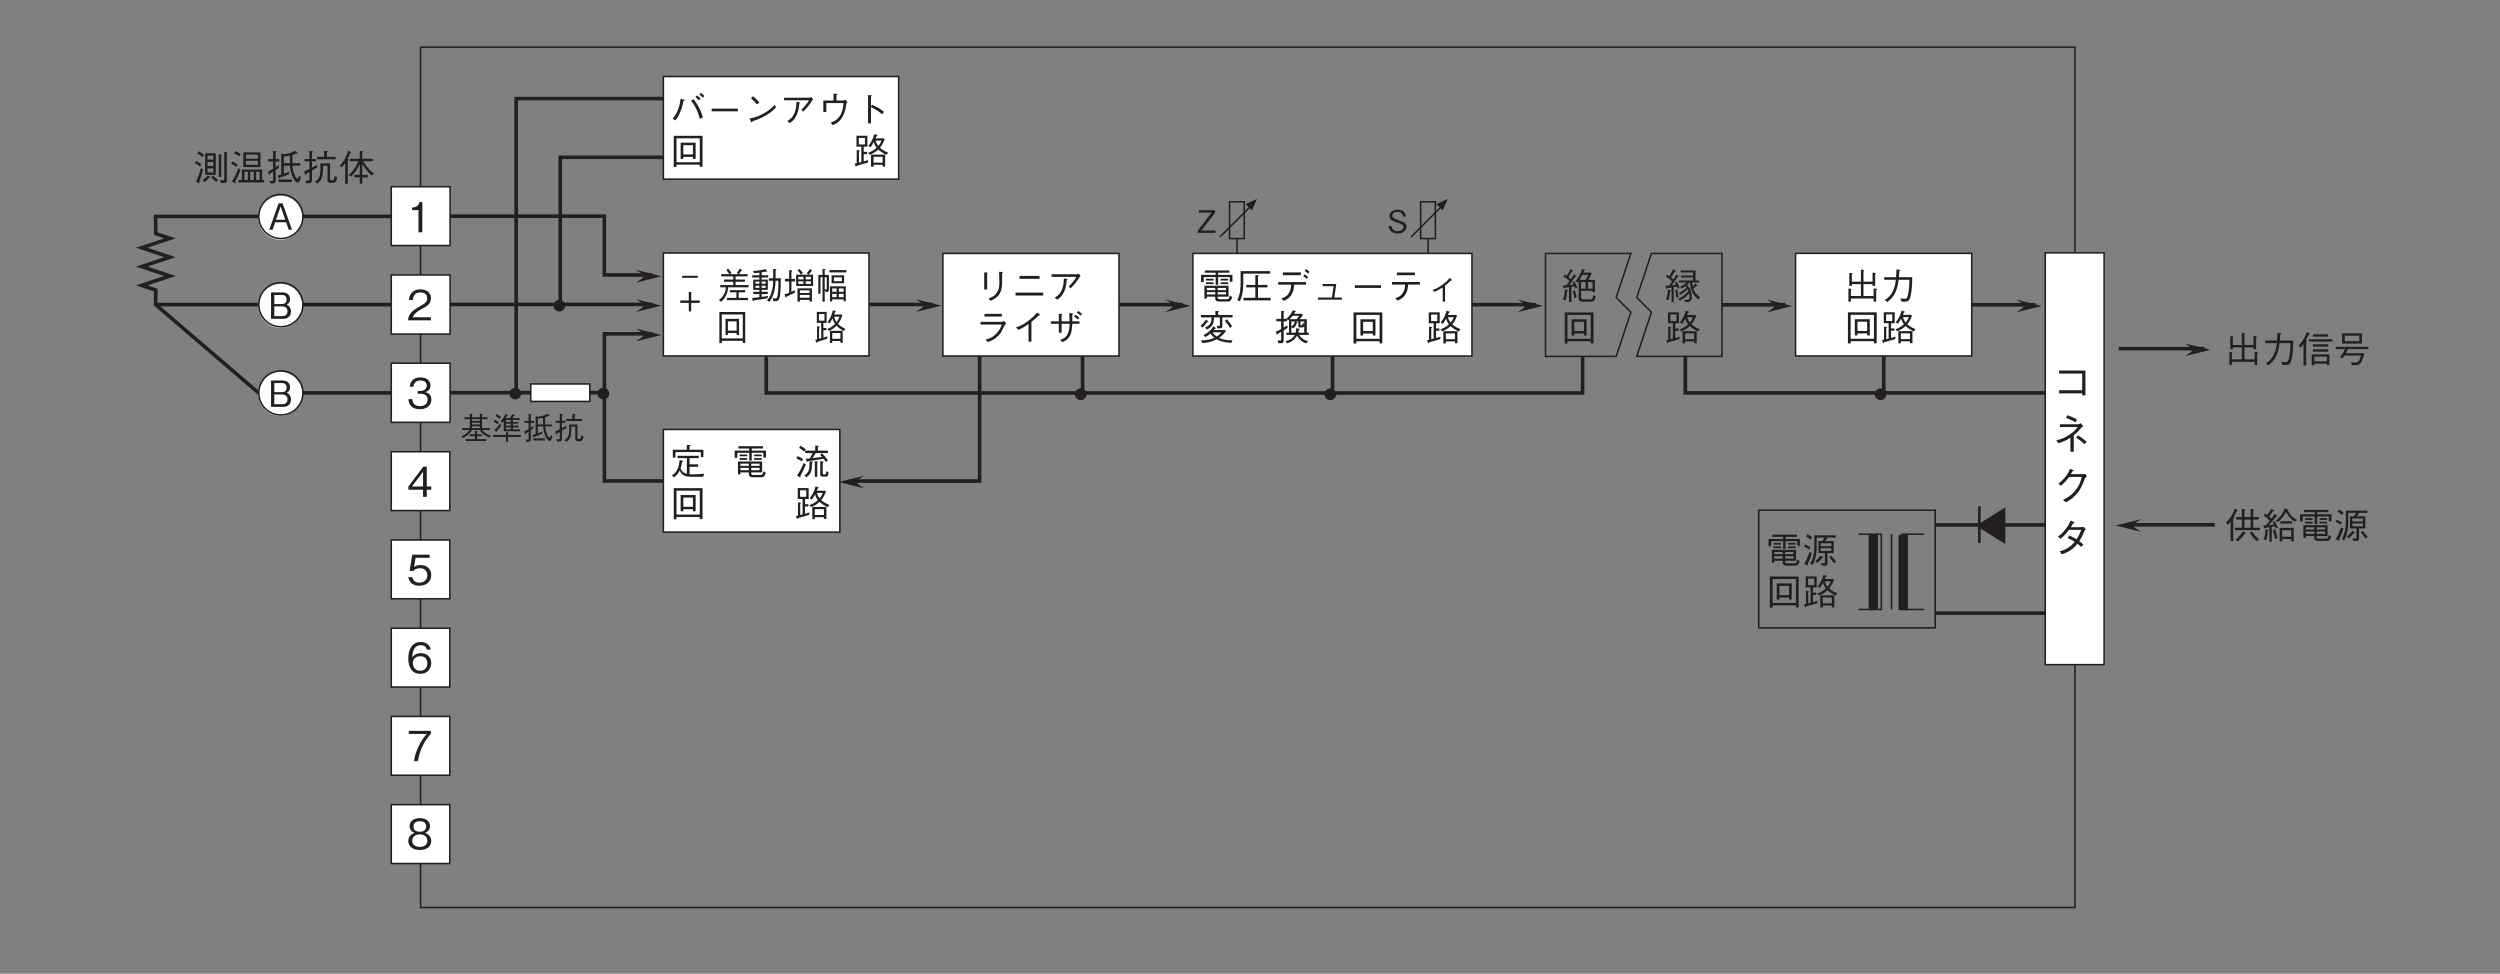 <?xml version="1.0" encoding="UTF-8"?>
<svg xmlns="http://www.w3.org/2000/svg" xmlns:xlink="http://www.w3.org/1999/xlink" width="481.89pt" height="187.68pt" viewBox="0 0 481.89 187.68" version="1.2">
<rect x="0" y="0" width="481.89" height="187.68" fill="#808080" stroke="none"/>
<defs>
<g>
<symbol overflow="visible" id="glyph0-0">
<path style="stroke:none;" d="M 0.797 0.953 L 7.188 0.953 L 7.188 -7.031 L 0.797 -7.031 Z M 4 -3.359 L 1.453 -6.625 L 6.531 -6.625 Z M 4.25 -3.031 L 6.781 -6.297 L 6.781 0.234 Z M 1.453 0.562 L 4 -2.703 L 6.531 0.562 Z M 1.203 -6.297 L 3.734 -3.031 L 1.203 0.234 Z M 1.203 -6.297 "/>
</symbol>
<symbol overflow="visible" id="glyph0-1">
<path style="stroke:none;" d="M 2.969 0 L 2.969 -5.828 L 2.422 -5.828 C 2.172 -4.859 1.531 -4.812 1 -4.781 L 1 -4.266 L 2.234 -4.266 L 2.234 0 Z M 2.969 0 "/>
</symbol>
<symbol overflow="visible" id="glyph0-2">
<path style="stroke:none;" d="M 4.625 0 L 4.625 -0.594 L 1.125 -0.594 C 1.281 -0.969 1.484 -1.469 2.953 -2.25 C 4.031 -2.812 4.625 -3.25 4.625 -4.281 C 4.625 -5.609 3.422 -5.984 2.594 -5.984 C 2.312 -5.984 1.469 -5.938 0.922 -5.328 C 0.453 -4.828 0.422 -4.25 0.406 -3.922 L 1.156 -3.922 C 1.172 -4.234 1.234 -5.391 2.609 -5.391 C 3.156 -5.391 3.906 -5.172 3.906 -4.25 C 3.906 -3.516 3.516 -3.297 2.641 -2.797 C 1.188 -1.969 0.328 -1.391 0.203 0 Z M 4.625 0 "/>
</symbol>
<symbol overflow="visible" id="glyph0-3">
<path style="stroke:none;" d="M 4.719 -1.703 C 4.719 -2.844 3.859 -3.062 3.531 -3.141 C 3.781 -3.219 4.547 -3.469 4.547 -4.469 C 4.547 -5.359 3.766 -5.984 2.609 -5.984 C 1.703 -5.984 0.656 -5.609 0.547 -4.188 L 1.266 -4.188 C 1.281 -4.422 1.312 -4.703 1.562 -4.984 C 1.812 -5.297 2.219 -5.391 2.594 -5.391 C 3.562 -5.391 3.828 -4.828 3.828 -4.391 C 3.828 -3.609 3.031 -3.359 2.578 -3.359 L 2.062 -3.359 L 2.062 -2.828 L 2.672 -2.828 C 3.297 -2.828 4 -2.562 4 -1.719 C 4 -1 3.5 -0.438 2.516 -0.438 C 1.125 -0.438 1.047 -1.5 1.031 -1.797 L 0.297 -1.797 C 0.328 -1.5 0.344 -1.078 0.672 -0.625 C 1.109 -0.016 1.844 0.156 2.5 0.156 C 3.906 0.156 4.719 -0.672 4.719 -1.703 Z M 4.719 -1.703 "/>
</symbol>
<symbol overflow="visible" id="glyph0-4">
<path style="stroke:none;" d="M 4.719 -1.375 L 4.719 -2 L 3.859 -2 L 3.859 -5.828 L 3.203 -5.828 L 0.312 -2 L 0.312 -1.375 L 3.141 -1.375 L 3.141 0 L 3.859 0 L 3.859 -1.375 Z M 3.141 -2 L 1 -2 L 3.141 -4.828 Z M 3.141 -2 "/>
</symbol>
<symbol overflow="visible" id="glyph0-5">
<path style="stroke:none;" d="M 4.719 -1.875 C 4.719 -3.141 3.844 -3.828 2.656 -3.828 C 1.953 -3.828 1.609 -3.594 1.406 -3.453 L 1.703 -5.234 L 4.406 -5.234 L 4.406 -5.828 L 1.062 -5.828 L 0.547 -2.703 L 1.297 -2.703 C 1.625 -3.141 2.203 -3.219 2.562 -3.219 C 3.875 -3.219 3.969 -2.125 3.969 -1.859 C 3.969 -0.922 3.234 -0.438 2.422 -0.438 C 1.75 -0.438 1.188 -0.812 1.062 -1.5 L 0.297 -1.5 C 0.484 -0.5 1.156 0.156 2.422 0.156 C 3.656 0.156 4.719 -0.531 4.719 -1.875 Z M 4.719 -1.875 "/>
</symbol>
<symbol overflow="visible" id="glyph0-6">
<path style="stroke:none;" d="M 4.719 -1.922 C 4.719 -3.188 3.766 -3.828 2.719 -3.828 C 1.859 -3.828 1.359 -3.438 1.062 -3.031 C 1.078 -3.609 1.156 -5.359 2.703 -5.359 C 3.656 -5.359 3.812 -4.734 3.875 -4.5 L 4.625 -4.5 C 4.406 -5.641 3.453 -5.984 2.703 -5.984 C 1.25 -5.984 0.297 -4.859 0.297 -2.781 C 0.297 -1.766 0.609 0.156 2.609 0.156 C 3.906 0.156 4.719 -0.766 4.719 -1.922 Z M 3.969 -1.859 C 3.969 -0.969 3.406 -0.438 2.578 -0.438 C 1.5 -0.438 1.172 -1.328 1.172 -1.922 C 1.172 -2.812 1.891 -3.234 2.625 -3.234 C 3.016 -3.234 3.438 -3.125 3.688 -2.797 C 3.906 -2.5 3.969 -2.109 3.969 -1.859 Z M 3.969 -1.859 "/>
</symbol>
<symbol overflow="visible" id="glyph0-7">
<path style="stroke:none;" d="M 4.641 -5.234 L 4.641 -5.828 L 0.391 -5.828 L 0.391 -5.234 L 3.859 -5.234 C 3.312 -4.578 2.828 -4.016 2.266 -2.812 C 1.859 -1.922 1.516 -0.984 1.391 0 L 2.156 0 C 2.453 -1.953 3.297 -3.797 4.641 -5.234 Z M 4.641 -5.234 "/>
</symbol>
<symbol overflow="visible" id="glyph0-8">
<path style="stroke:none;" d="M 4.719 -1.578 C 4.719 -2.703 3.781 -3.047 3.5 -3.141 C 4.141 -3.359 4.484 -3.875 4.484 -4.453 C 4.484 -5.281 3.812 -5.984 2.516 -5.984 C 1.25 -5.984 0.547 -5.312 0.547 -4.453 C 0.547 -3.859 0.891 -3.344 1.531 -3.141 C 1.25 -3.047 0.297 -2.703 0.297 -1.578 C 0.297 -0.594 1.078 0.156 2.516 0.156 C 3.906 0.156 4.719 -0.578 4.719 -1.578 Z M 3.734 -4.375 C 3.734 -3.547 3.047 -3.359 2.516 -3.359 C 1.953 -3.359 1.297 -3.562 1.297 -4.375 C 1.297 -5.188 1.953 -5.391 2.516 -5.391 C 3.078 -5.391 3.734 -5.188 3.734 -4.375 Z M 3.969 -1.625 C 3.969 -1.047 3.578 -0.438 2.516 -0.438 C 1.438 -0.438 1.047 -1.047 1.047 -1.625 C 1.047 -2.375 1.656 -2.859 2.516 -2.859 C 3.422 -2.859 3.969 -2.344 3.969 -1.625 Z M 3.969 -1.625 "/>
</symbol>
<symbol overflow="visible" id="glyph1-0">
<path style="stroke:none;" d="M 0.594 0.719 L 5.391 0.719 L 5.391 -5.266 L 0.594 -5.266 Z M 2.984 -2.516 L 1.094 -4.969 L 4.891 -4.969 Z M 3.188 -2.281 L 5.094 -4.719 L 5.094 0.172 Z M 1.094 0.422 L 2.984 -2.031 L 4.891 0.422 Z M 0.891 -4.719 L 2.797 -2.281 L 0.891 0.172 Z M 0.891 -4.719 "/>
</symbol>
<symbol overflow="visible" id="glyph1-1">
<path style="stroke:none;" d="M 5.656 -1.859 L 5.656 -2.219 L 4.156 -2.219 L 4.156 -3.953 L 5.234 -3.953 L 5.234 -4.312 L 4.156 -4.312 L 4.156 -4.781 C 4.219 -4.797 4.297 -4.828 4.297 -4.891 C 4.297 -4.953 4.219 -4.969 4.156 -4.969 L 3.734 -5 L 3.734 -4.312 L 2.219 -4.312 L 2.219 -4.75 C 2.328 -4.812 2.359 -4.859 2.359 -4.891 C 2.359 -4.938 2.25 -4.953 2.203 -4.953 L 1.797 -4.969 L 1.797 -4.312 L 0.75 -4.312 L 0.75 -3.953 L 1.797 -3.953 L 1.797 -2.219 L 0.328 -2.219 L 0.328 -1.859 L 1.766 -1.859 C 1.562 -1.578 1.156 -1.078 0.188 -0.609 L 0.531 -0.312 C 0.859 -0.5 1.688 -1 2.25 -1.859 L 3.688 -1.859 C 4.125 -1.188 4.781 -0.734 5.5 -0.406 L 5.891 -0.719 C 5.25 -0.953 4.578 -1.328 4.188 -1.859 Z M 3.734 -2.922 L 2.219 -2.922 L 2.219 -3.266 L 3.734 -3.266 Z M 3.734 -3.609 L 2.219 -3.609 L 2.219 -3.953 L 3.734 -3.953 Z M 3.734 -2.578 L 3.734 -2.219 L 2.219 -2.219 L 2.219 -2.578 Z M 2.781 -1.672 L 2.781 -1.031 L 1.75 -1.031 L 1.75 -0.672 L 2.781 -0.672 L 2.781 -0.094 L 1.016 -0.094 L 1.016 0.266 L 4.969 0.266 L 4.969 -0.094 L 3.203 -0.094 L 3.203 -0.672 L 4.125 -0.672 L 4.125 -1.031 L 3.203 -1.031 L 3.203 -1.469 C 3.234 -1.484 3.312 -1.516 3.312 -1.562 C 3.312 -1.609 3.266 -1.625 3.172 -1.641 Z M 2.781 -1.672 "/>
</symbol>
<symbol overflow="visible" id="glyph1-2">
<path style="stroke:none;" d="M 2.359 -1.609 L 5.469 -1.609 L 5.469 -1.969 L 4.125 -1.969 L 4.125 -2.359 L 5.172 -2.359 L 5.172 -2.688 L 4.125 -2.688 L 4.125 -3.078 L 5.141 -3.078 L 5.141 -3.406 L 4.125 -3.406 L 4.125 -3.797 L 5.422 -3.797 L 5.422 -4.156 L 4.016 -4.156 C 4.188 -4.375 4.203 -4.406 4.328 -4.609 C 4.422 -4.625 4.5 -4.625 4.5 -4.688 C 4.5 -4.734 4.453 -4.75 4.422 -4.766 L 4.031 -4.906 C 3.875 -4.609 3.734 -4.406 3.531 -4.156 L 2.734 -4.156 C 2.859 -4.344 2.906 -4.438 3.016 -4.625 C 3.125 -4.656 3.188 -4.656 3.188 -4.719 C 3.188 -4.75 3.141 -4.781 3.109 -4.781 L 2.703 -4.938 C 2.469 -4.406 2.141 -3.969 1.734 -3.5 L 2.094 -3.25 C 2.203 -3.359 2.297 -3.516 2.359 -3.594 Z M 3.703 -2.688 L 2.781 -2.688 L 2.781 -3.078 L 3.703 -3.078 Z M 3.703 -3.406 L 2.781 -3.406 L 2.781 -3.797 L 3.703 -3.797 Z M 3.703 -1.969 L 2.781 -1.969 L 2.781 -2.359 L 3.703 -2.359 Z M 0.438 -3.484 C 0.766 -3.297 1 -3.156 1.156 -2.984 L 1.406 -3.328 C 1.172 -3.531 0.953 -3.688 0.656 -3.844 Z M 3.172 -1.156 C 3.25 -1.188 3.344 -1.219 3.344 -1.281 C 3.344 -1.328 3.266 -1.344 3.234 -1.344 L 2.766 -1.422 L 2.766 -0.906 L 0.312 -0.906 L 0.312 -0.516 L 2.766 -0.516 L 2.766 0.391 L 3.172 0.391 L 3.172 -0.516 L 5.656 -0.516 L 5.656 -0.906 L 3.172 -0.906 Z M 0.797 -4.547 C 1 -4.438 1.234 -4.297 1.594 -4 L 1.828 -4.359 C 1.688 -4.469 1.484 -4.656 1 -4.922 Z M 1.641 -3.078 C 1.406 -2.75 1.047 -2.281 0.547 -1.844 L 0.875 -1.516 C 0.922 -1.453 0.938 -1.453 0.953 -1.453 C 1.031 -1.453 1.016 -1.609 1 -1.641 C 1.453 -2.156 1.688 -2.484 1.891 -2.734 Z M 1.641 -3.078 "/>
</symbol>
<symbol overflow="visible" id="glyph1-3">
<path style="stroke:none;" d="M 5.766 -0.594 L 5.438 -0.922 C 5.406 -0.812 5.359 -0.625 5.328 -0.531 C 5.312 -0.484 5.266 -0.375 5.172 -0.375 C 5.016 -0.375 4.906 -0.609 4.812 -0.781 C 4.547 -1.328 4.406 -1.938 4.359 -2.547 L 5.641 -2.547 L 5.641 -2.938 L 4.344 -2.938 C 4.344 -3.219 4.344 -4 4.344 -4.312 C 4.656 -4.406 4.797 -4.469 4.969 -4.578 C 5 -4.562 5.078 -4.547 5.109 -4.547 C 5.188 -4.547 5.234 -4.578 5.234 -4.609 C 5.234 -4.625 5.219 -4.656 5.172 -4.703 L 4.797 -4.984 C 4.203 -4.625 3.344 -4.438 2.984 -4.438 L 2.5 -4.516 L 2.5 -1.078 C 2.281 -1 2.125 -0.953 1.906 -0.906 L 2.016 -0.516 C 2.031 -0.453 2.078 -0.422 2.125 -0.422 C 2.203 -0.422 2.219 -0.5 2.234 -0.547 C 2.781 -0.719 3.203 -0.875 3.766 -1.125 L 3.781 -1.578 C 3.516 -1.453 3.281 -1.344 2.938 -1.203 L 2.938 -2.547 L 3.953 -2.547 C 4.016 -1.891 4.125 -1.203 4.484 -0.5 C 4.625 -0.219 4.906 0.25 5.219 0.25 C 5.438 0.25 5.578 -0.016 5.766 -0.594 Z M 3.938 -2.938 L 2.938 -2.938 L 2.938 -4.062 C 3.172 -4.078 3.453 -4.109 3.922 -4.203 C 3.922 -3.453 3.938 -3.219 3.938 -2.938 Z M 2.203 -3.219 L 2.203 -3.625 L 1.578 -3.625 L 1.578 -4.766 C 1.609 -4.797 1.703 -4.859 1.703 -4.891 C 1.703 -4.906 1.656 -4.938 1.578 -4.938 L 1.156 -4.969 L 1.156 -3.625 L 0.359 -3.625 L 0.359 -3.219 L 1.156 -3.219 L 1.156 -2 C 0.797 -1.797 0.516 -1.672 0.328 -1.578 L 0.453 -1.188 C 0.453 -1.141 0.484 -1.047 0.531 -1.047 C 0.609 -1.047 0.625 -1.141 0.672 -1.25 C 0.781 -1.312 0.875 -1.359 1.156 -1.531 L 1.156 -0.266 C 1.156 -0.094 1.156 0 0.922 0 C 0.797 0 0.688 -0.016 0.562 -0.031 L 0.719 0.422 C 1.344 0.422 1.578 0.391 1.578 -0.109 L 1.578 -1.812 C 1.844 -2 2.016 -2.125 2.109 -2.203 L 2.094 -2.641 C 1.922 -2.5 1.766 -2.391 1.578 -2.266 L 1.578 -3.219 Z M 4.281 0.156 L 4.281 -0.25 L 2.062 -0.25 L 2.062 0.156 Z M 4.281 0.156 "/>
</symbol>
<symbol overflow="visible" id="glyph1-4">
<path style="stroke:none;" d="M 5.484 -3.594 L 5.484 -3.984 L 4.047 -3.984 L 4.047 -4.75 C 4.156 -4.797 4.219 -4.828 4.219 -4.891 C 4.219 -4.922 4.141 -4.938 4.094 -4.938 L 3.609 -5 L 3.609 -3.984 L 2.422 -3.984 L 2.422 -3.594 Z M 5.75 -0.625 L 5.344 -0.844 C 5.203 -0.125 5.141 -0.125 4.922 -0.125 L 4.812 -0.125 C 4.625 -0.125 4.578 -0.172 4.578 -0.344 L 4.578 -2.922 L 2.969 -2.922 C 2.969 -2.703 2.984 -2.516 2.984 -2.203 C 2.984 -0.641 2.75 -0.297 2.078 0.078 L 2.422 0.422 C 3.406 -0.172 3.406 -1 3.406 -2.531 L 4.156 -2.531 L 4.156 -0.188 C 4.156 0.156 4.25 0.297 4.703 0.297 L 4.969 0.297 C 5.422 0.297 5.578 0.266 5.75 -0.625 Z M 2.453 -2.219 L 2.422 -2.688 C 2.125 -2.484 1.594 -2.219 1.594 -2.203 L 1.594 -3.25 L 2.266 -3.25 L 2.266 -3.641 L 1.594 -3.641 L 1.594 -4.734 C 1.641 -4.75 1.75 -4.812 1.75 -4.859 C 1.75 -4.906 1.688 -4.922 1.625 -4.922 L 1.172 -4.984 L 1.172 -3.641 L 0.359 -3.641 L 0.359 -3.25 L 1.172 -3.25 L 1.172 -2 C 0.938 -1.875 0.766 -1.797 0.297 -1.578 L 0.438 -1.094 C 0.453 -1.047 0.469 -1 0.516 -1 C 0.578 -1 0.625 -1.141 0.641 -1.188 C 0.781 -1.281 1.141 -1.484 1.172 -1.5 L 1.172 -0.312 C 1.172 -0.156 1.156 -0.062 0.969 -0.062 C 0.812 -0.062 0.625 -0.094 0.5 -0.109 L 0.672 0.375 C 1.344 0.375 1.594 0.359 1.594 -0.172 L 1.594 -1.75 C 1.719 -1.812 2.312 -2.141 2.453 -2.219 Z M 2.453 -2.219 "/>
</symbol>
<symbol overflow="visible" id="glyph1-5">
<path style="stroke:none;" d="M 3.766 -1.172 C 3.766 -1.844 3.297 -2.078 2.328 -2.422 C 1.25 -2.844 1.047 -2.906 1.047 -3.328 C 1.047 -3.766 1.391 -4.047 2.062 -4.047 C 3.016 -4.047 3.062 -3.422 3.094 -3.141 L 3.656 -3.141 C 3.641 -3.297 3.609 -3.578 3.422 -3.891 C 3.062 -4.422 2.375 -4.484 2.078 -4.484 C 1.188 -4.484 0.484 -4.031 0.484 -3.281 C 0.484 -2.5 1.141 -2.281 2 -1.984 C 2.984 -1.656 3.188 -1.531 3.188 -1.156 C 3.188 -0.766 2.812 -0.328 2.109 -0.328 C 1.938 -0.328 1.531 -0.375 1.25 -0.594 C 0.953 -0.812 0.922 -1.156 0.906 -1.344 L 0.344 -1.344 C 0.359 -1.125 0.375 -0.828 0.594 -0.531 C 1 0.047 1.688 0.125 2.047 0.125 C 2.984 0.125 3.766 -0.359 3.766 -1.172 Z M 3.766 -1.172 "/>
</symbol>
<symbol overflow="visible" id="glyph1-6">
<path style="stroke:none;" d="M 3.578 0 L 3.578 -0.453 L 0.875 -0.453 L 3.516 -3.906 L 3.516 -4.375 L 0.375 -4.375 L 0.375 -3.906 L 2.828 -3.906 L 0.188 -0.453 L 0.188 0 Z M 3.578 0 "/>
</symbol>
<symbol overflow="visible" id="glyph2-0">
<path style="stroke:none;" d="M 0.703 0.844 L 6.281 0.844 L 6.281 -6.141 L 0.703 -6.141 Z M 3.5 -2.938 L 1.266 -5.797 L 5.719 -5.797 Z M 3.719 -2.656 L 5.938 -5.516 L 5.938 0.203 Z M 1.266 0.484 L 3.5 -2.375 L 5.719 0.484 Z M 1.047 -5.516 L 3.266 -2.656 L 1.047 0.203 Z M 1.047 -5.516 "/>
</symbol>
<symbol overflow="visible" id="glyph2-1">
<path style="stroke:none;" d="M 4.594 0 L 2.766 -5.094 L 2.016 -5.094 L 0.188 0 L 0.844 0 L 1.328 -1.438 L 3.453 -1.438 L 3.953 0 Z M 3.281 -1.922 L 1.5 -1.922 L 2.391 -4.484 Z M 3.281 -1.922 "/>
</symbol>
<symbol overflow="visible" id="glyph2-2">
<path style="stroke:none;" d="M 4.391 -1.422 C 4.391 -1.688 4.328 -1.984 4.156 -2.234 C 3.953 -2.531 3.75 -2.625 3.562 -2.703 C 3.781 -2.828 4.203 -3.078 4.203 -3.797 C 4.203 -4.453 3.781 -5.094 2.781 -5.094 L 0.547 -5.094 L 0.547 0 L 2.922 0 C 3.969 0 4.391 -0.75 4.391 -1.422 Z M 3.547 -3.719 C 3.547 -3.156 3.219 -2.844 2.641 -2.844 L 1.172 -2.844 L 1.172 -4.594 L 2.641 -4.594 C 3.203 -4.594 3.547 -4.312 3.547 -3.719 Z M 3.719 -1.453 C 3.719 -0.781 3.25 -0.516 2.703 -0.516 L 1.172 -0.516 L 1.172 -2.391 L 2.703 -2.391 C 3.297 -2.391 3.719 -2.109 3.719 -1.453 Z M 3.719 -1.453 "/>
</symbol>
<symbol overflow="visible" id="glyph2-3">
<path style="stroke:none;" d="M 4.281 -1.203 L 4.281 -5.359 L 2.219 -5.359 L 2.219 -1.203 Z M 3.797 -2.891 L 2.688 -2.891 L 2.688 -3.672 L 3.797 -3.672 Z M 3.797 -4.125 L 2.688 -4.125 L 2.688 -4.906 L 3.797 -4.906 Z M 3.797 -1.656 L 2.688 -1.656 L 2.688 -2.438 L 3.797 -2.438 Z M 2 -5.031 C 1.594 -5.422 1.25 -5.609 0.984 -5.734 L 0.719 -5.328 C 1.094 -5.125 1.375 -4.922 1.719 -4.609 Z M 6.531 -5.516 C 6.531 -5.562 6.484 -5.562 6.438 -5.578 L 5.906 -5.609 L 5.906 -0.438 C 5.906 -0.266 5.891 -0.125 5.641 -0.125 C 5.578 -0.125 5.406 -0.141 5.062 -0.203 L 5.266 0.391 C 6.266 0.391 6.406 0.391 6.406 -0.234 L 6.406 -5.391 C 6.453 -5.406 6.531 -5.453 6.531 -5.516 Z M 5.469 -5.047 C 5.516 -5.078 5.391 -5.109 5.359 -5.109 L 4.844 -5.156 L 4.844 -0.797 L 5.328 -0.797 L 5.328 -4.906 C 5.391 -4.922 5.531 -5.016 5.469 -5.047 Z M 4.75 -0.234 C 4.344 -0.484 4.062 -0.703 3.719 -1.047 L 3.391 -0.734 C 3.859 -0.188 4.203 0.047 4.391 0.172 Z M 1.531 -3.219 C 1.203 -3.484 0.906 -3.688 0.484 -3.875 L 0.25 -3.422 C 0.672 -3.234 0.953 -3.031 1.266 -2.781 Z M 3.219 -0.734 C 3.219 -0.766 3.188 -0.781 3.156 -0.812 L 2.75 -1.062 C 2.438 -0.719 2.156 -0.438 1.688 -0.141 L 2.094 0.188 C 2.469 -0.062 2.766 -0.391 3.016 -0.656 C 3.141 -0.656 3.219 -0.672 3.219 -0.734 Z M 1.812 -2.172 L 1.422 -2.547 C 1.047 -1.188 0.781 -0.531 0.469 0.094 L 0.953 0.391 C 1.016 0.438 1.047 0.453 1.062 0.453 C 1.109 0.453 1.141 0.422 1.141 0.375 C 1.141 0.328 1.125 0.281 1.078 0.203 C 1.359 -0.594 1.578 -1.281 1.812 -2.172 Z M 1.812 -2.172 "/>
</symbol>
<symbol overflow="visible" id="glyph2-4">
<path style="stroke:none;" d="M 6.609 0.266 L 6.609 -0.203 L 6.219 -0.203 L 6.219 -2.203 L 2.328 -2.203 L 2.328 -0.203 L 1.625 -0.203 L 1.625 0.266 Z M 4.609 -0.203 L 3.938 -0.203 L 3.938 -1.797 L 4.609 -1.797 Z M 5.734 -0.203 L 5.062 -0.203 L 5.062 -1.797 L 5.734 -1.797 Z M 3.469 -0.203 L 2.812 -0.203 L 2.812 -1.797 L 3.469 -1.797 Z M 2.047 -2.125 L 1.656 -2.562 C 1.203 -1.234 0.719 -0.406 0.391 0.078 L 0.906 0.391 C 0.922 0.391 0.984 0.422 1.031 0.422 C 1.062 0.422 1.109 0.391 1.109 0.328 C 1.109 0.297 1.094 0.25 1.047 0.141 C 1.516 -0.75 1.766 -1.359 2.047 -2.125 Z M 5.906 -2.688 L 5.906 -5.516 L 2.594 -5.516 L 2.594 -2.688 Z M 5.422 -4.297 L 3.094 -4.297 L 3.094 -5.078 L 5.422 -5.078 Z M 5.422 -3.125 L 3.094 -3.125 L 3.094 -3.906 L 5.422 -3.906 Z M 2.078 -5.203 C 1.734 -5.453 1.438 -5.625 1.078 -5.781 L 0.812 -5.344 C 1.188 -5.203 1.719 -4.812 1.844 -4.75 Z M 1.516 -3.141 C 1.328 -3.297 1.047 -3.5 0.484 -3.781 L 0.234 -3.359 C 0.672 -3.156 0.953 -2.953 1.234 -2.719 Z M 1.516 -3.141 "/>
</symbol>
<symbol overflow="visible" id="glyph2-5">
<path style="stroke:none;" d="M 6.734 -0.688 L 6.344 -1.078 C 6.312 -0.938 6.266 -0.734 6.219 -0.625 C 6.203 -0.578 6.156 -0.438 6.047 -0.438 C 5.859 -0.438 5.719 -0.703 5.609 -0.906 C 5.297 -1.547 5.141 -2.25 5.094 -2.969 L 6.594 -2.969 L 6.594 -3.438 L 5.078 -3.438 C 5.078 -3.75 5.078 -4.672 5.078 -5.031 C 5.422 -5.141 5.594 -5.219 5.797 -5.344 C 5.844 -5.328 5.938 -5.312 5.969 -5.312 C 6.047 -5.312 6.109 -5.344 6.109 -5.375 C 6.109 -5.391 6.078 -5.438 6.031 -5.484 L 5.594 -5.828 C 4.906 -5.406 3.906 -5.188 3.484 -5.188 L 2.922 -5.266 L 2.922 -1.25 C 2.672 -1.172 2.469 -1.125 2.219 -1.047 L 2.359 -0.594 C 2.375 -0.531 2.422 -0.484 2.484 -0.484 C 2.578 -0.484 2.594 -0.578 2.609 -0.641 C 3.25 -0.844 3.75 -1.031 4.406 -1.312 L 4.422 -1.844 C 4.109 -1.688 3.828 -1.562 3.422 -1.406 L 3.422 -2.969 L 4.609 -2.969 C 4.672 -2.203 4.812 -1.406 5.234 -0.578 C 5.406 -0.25 5.734 0.297 6.078 0.297 C 6.344 0.297 6.5 -0.016 6.734 -0.688 Z M 4.609 -3.438 L 3.422 -3.438 L 3.422 -4.75 C 3.688 -4.766 4.031 -4.797 4.578 -4.906 C 4.578 -4.031 4.594 -3.75 4.609 -3.438 Z M 2.562 -3.766 L 2.562 -4.234 L 1.844 -4.234 L 1.844 -5.562 C 1.875 -5.594 1.984 -5.672 1.984 -5.703 C 1.984 -5.734 1.938 -5.766 1.844 -5.766 L 1.344 -5.797 L 1.344 -4.234 L 0.422 -4.234 L 0.422 -3.766 L 1.344 -3.766 L 1.344 -2.344 C 0.922 -2.094 0.594 -1.953 0.391 -1.844 L 0.531 -1.391 C 0.531 -1.328 0.562 -1.234 0.625 -1.234 C 0.703 -1.234 0.734 -1.328 0.781 -1.453 C 0.906 -1.531 1.016 -1.594 1.344 -1.797 L 1.344 -0.312 C 1.344 -0.109 1.344 0 1.078 0 C 0.938 0 0.797 -0.016 0.656 -0.031 L 0.844 0.484 C 1.578 0.484 1.844 0.453 1.844 -0.125 L 1.844 -2.109 C 2.156 -2.328 2.344 -2.484 2.453 -2.562 L 2.438 -3.078 C 2.234 -2.922 2.062 -2.781 1.844 -2.641 L 1.844 -3.766 Z M 5 0.188 L 5 -0.297 L 2.406 -0.297 L 2.406 0.188 Z M 5 0.188 "/>
</symbol>
<symbol overflow="visible" id="glyph2-6">
<path style="stroke:none;" d="M 6.391 -4.203 L 6.391 -4.656 L 4.734 -4.656 L 4.734 -5.547 C 4.844 -5.594 4.922 -5.641 4.922 -5.703 C 4.922 -5.75 4.844 -5.766 4.766 -5.766 L 4.203 -5.844 L 4.203 -4.656 L 2.828 -4.656 L 2.828 -4.203 Z M 6.719 -0.719 L 6.234 -0.984 C 6.062 -0.141 6 -0.141 5.734 -0.141 L 5.609 -0.141 C 5.406 -0.141 5.344 -0.203 5.344 -0.391 L 5.344 -3.406 L 3.453 -3.406 C 3.469 -3.156 3.484 -2.938 3.484 -2.562 C 3.484 -0.75 3.203 -0.344 2.422 0.094 L 2.828 0.484 C 3.969 -0.203 3.969 -1.172 3.984 -2.953 L 4.859 -2.953 L 4.859 -0.219 C 4.859 0.188 4.953 0.344 5.5 0.344 L 5.797 0.344 C 6.328 0.344 6.5 0.312 6.719 -0.719 Z M 2.859 -2.594 L 2.828 -3.141 C 2.484 -2.906 1.859 -2.578 1.859 -2.578 L 1.859 -3.797 L 2.641 -3.797 L 2.641 -4.25 L 1.859 -4.25 L 1.859 -5.531 C 1.906 -5.547 2.047 -5.609 2.047 -5.672 C 2.047 -5.734 1.969 -5.734 1.906 -5.75 L 1.359 -5.812 L 1.359 -4.25 L 0.422 -4.25 L 0.422 -3.797 L 1.359 -3.797 L 1.359 -2.344 C 1.094 -2.188 0.891 -2.094 0.344 -1.844 L 0.516 -1.281 C 0.531 -1.219 0.547 -1.156 0.594 -1.156 C 0.672 -1.156 0.734 -1.328 0.75 -1.391 C 0.922 -1.484 1.328 -1.734 1.359 -1.75 L 1.359 -0.375 C 1.359 -0.188 1.359 -0.078 1.125 -0.078 C 0.953 -0.078 0.734 -0.109 0.578 -0.125 L 0.781 0.438 C 1.578 0.438 1.859 0.422 1.859 -0.203 L 1.859 -2.047 C 2 -2.109 2.703 -2.5 2.859 -2.594 Z M 2.859 -2.594 "/>
</symbol>
<symbol overflow="visible" id="glyph2-7">
<path style="stroke:none;" d="M 6.828 -1.438 C 5.875 -2.109 5.203 -3.016 4.734 -3.828 L 6.594 -3.828 L 6.594 -4.281 L 4.562 -4.281 L 4.562 -5.531 C 4.609 -5.562 4.688 -5.609 4.688 -5.672 C 4.688 -5.734 4.609 -5.734 4.547 -5.734 L 4.078 -5.797 L 4.078 -4.281 L 2.172 -4.281 L 2.172 -3.828 L 3.797 -3.828 C 3.406 -2.797 2.781 -1.875 1.953 -1.156 L 2.422 -0.859 C 3.172 -1.641 3.656 -2.375 4.078 -3.234 L 4.078 -1.188 L 3.047 -1.188 L 3.047 -0.703 L 4.078 -0.703 L 4.078 0.516 L 4.562 0.516 L 4.562 -0.703 L 5.641 -0.703 L 5.641 -1.188 L 4.562 -1.188 L 4.562 -3.312 C 5.062 -2.453 5.656 -1.672 6.422 -1.047 Z M 2.406 -5.531 C 2.406 -5.562 2.375 -5.594 2.312 -5.625 L 1.891 -5.859 C 1.688 -5.297 1.203 -3.969 0.219 -2.969 L 0.641 -2.656 C 1 -3.078 1.141 -3.297 1.266 -3.5 L 1.266 0.5 L 1.781 0.5 L 1.781 -3.922 C 1.828 -3.953 1.906 -4.016 1.922 -4.109 C 1.953 -4.172 1.844 -4.219 1.719 -4.25 C 1.891 -4.578 2.031 -4.875 2.234 -5.406 C 2.297 -5.422 2.406 -5.453 2.406 -5.531 Z M 2.406 -5.531 "/>
</symbol>
<symbol overflow="visible" id="glyph2-8">
<path style="stroke:none;" d="M 6.438 -3.516 L 6.438 -4.922 L 3.75 -4.922 L 3.75 -5.578 C 3.828 -5.594 3.969 -5.656 3.969 -5.75 C 3.969 -5.797 3.891 -5.812 3.828 -5.812 L 3.234 -5.844 L 3.234 -4.922 L 0.531 -4.922 L 0.531 -3.406 L 1.047 -3.406 L 1.047 -4.469 L 5.938 -4.469 L 5.938 -3.516 Z M 6.594 -0.297 C 5.922 -0.203 5.031 -0.172 4.328 -0.172 C 4.016 -0.172 3.875 -0.188 3.766 -0.188 L 3.766 -1.625 L 5.422 -1.625 L 5.422 -2.109 L 3.766 -2.109 L 3.766 -3.297 L 5.531 -3.297 L 5.531 -3.75 L 1.438 -3.75 L 1.438 -3.297 L 3.25 -3.297 L 3.25 -0.266 C 2.734 -0.391 2.25 -0.688 2.047 -1.312 C 2.156 -1.688 2.234 -2.047 2.328 -2.562 C 2.406 -2.594 2.5 -2.625 2.5 -2.703 C 2.5 -2.75 2.438 -2.781 2.375 -2.797 L 1.859 -2.969 C 1.688 -1 1 -0.359 0.359 0.031 L 0.766 0.406 C 1.172 0.125 1.516 -0.219 1.859 -0.906 C 2.391 0.062 2.828 0.297 4.344 0.297 L 6.391 0.297 Z M 6.594 -0.297 "/>
</symbol>
<symbol overflow="visible" id="glyph2-9">
<path style="stroke:none;" d="M 5.766 -0.547 L 5.766 -2.656 L 1.109 -2.656 L 1.109 -0.172 L 1.578 -0.172 L 1.578 -0.547 L 3.203 -0.547 L 3.203 -0.375 C 3.203 0.016 3.203 0.391 4.016 0.391 L 5.594 0.391 C 5.859 0.391 6.234 0.391 6.469 -0.453 L 6.016 -0.797 C 5.891 -0.062 5.672 -0.062 5.438 -0.062 L 4.094 -0.062 C 3.75 -0.062 3.672 -0.141 3.672 -0.391 L 3.672 -0.547 Z M 1.578 -1.812 L 1.578 -2.234 L 3.203 -2.234 L 3.203 -1.812 Z M 5.281 -1.812 L 3.672 -1.812 L 3.672 -2.234 L 5.281 -2.234 Z M 1.578 -0.969 L 1.578 -1.422 L 3.203 -1.422 L 3.203 -0.969 Z M 3.672 -0.969 L 3.672 -1.422 L 5.281 -1.422 L 5.281 -0.969 Z M 3.281 -2.828 L 3.766 -2.828 L 3.766 -4.328 L 6 -4.328 L 6 -3.406 L 6.516 -3.406 L 6.516 -4.75 L 3.766 -4.75 L 3.766 -5.156 L 5.938 -5.156 L 5.938 -5.594 L 1.203 -5.594 L 1.203 -5.156 L 3.281 -5.156 L 3.281 -4.75 L 0.469 -4.75 L 0.469 -3.375 L 0.984 -3.375 L 0.984 -4.328 L 3.281 -4.328 Z M 2.891 -3.656 L 2.891 -4 L 1.422 -4 L 1.422 -3.656 Z M 2.891 -2.969 L 2.891 -3.312 L 1.422 -3.312 L 1.422 -2.969 Z M 5.688 -3.656 L 5.688 -4 L 4.234 -4 L 4.234 -3.656 Z M 5.688 -2.969 L 5.688 -3.312 L 4.234 -3.312 L 4.234 -2.969 Z M 5.688 -2.969 "/>
</symbol>
<symbol overflow="visible" id="glyph2-10">
<path style="stroke:none;" d="M 0.891 -5.266 C 1.266 -5.078 1.562 -4.875 1.859 -4.562 L 2.203 -4.984 C 1.953 -5.203 1.672 -5.406 1.188 -5.688 Z M 6.469 -2.828 C 6.172 -3.297 5.828 -3.75 5.297 -4.234 L 4.969 -3.906 C 5.125 -3.75 5.141 -3.719 5.328 -3.531 C 4.938 -3.469 4.797 -3.453 3.5 -3.297 C 3.703 -3.625 3.953 -4 4.125 -4.281 L 6.453 -4.281 L 6.453 -4.75 L 4.531 -4.75 L 4.531 -5.469 C 4.641 -5.516 4.719 -5.547 4.719 -5.594 C 4.719 -5.656 4.625 -5.672 4.594 -5.672 L 4.016 -5.734 L 4.016 -4.75 L 2.078 -4.75 L 2.078 -4.281 L 3.531 -4.281 C 3.391 -4 3.234 -3.688 2.969 -3.234 C 2.469 -3.188 2.359 -3.203 2.219 -3.203 L 2.344 -2.703 C 2.359 -2.641 2.391 -2.578 2.453 -2.578 C 2.516 -2.578 2.578 -2.656 2.609 -2.703 C 2.734 -2.719 3.297 -2.812 3.422 -2.828 C 4.656 -3 5.047 -3.062 5.625 -3.188 C 5.688 -3.094 5.953 -2.766 6.078 -2.562 Z M 3.938 0.297 L 4.406 0.297 L 4.406 -2.453 C 4.469 -2.484 4.578 -2.531 4.578 -2.594 C 4.578 -2.641 4.5 -2.641 4.469 -2.656 L 3.938 -2.703 Z M 2.328 0.391 C 3.328 -0.328 3.375 -0.984 3.406 -2.438 C 3.5 -2.469 3.562 -2.5 3.562 -2.562 C 3.562 -2.625 3.484 -2.641 3.453 -2.641 L 2.922 -2.672 C 2.922 -2 2.922 -1.516 2.797 -1.062 C 2.641 -0.469 2.203 -0.125 1.906 0.031 Z M 0.391 -3.25 C 0.938 -3 1.25 -2.781 1.422 -2.672 L 1.672 -3.125 C 1.312 -3.359 1 -3.531 0.594 -3.703 Z M 1.812 -2.375 C 1.5 -1.656 1 -0.656 0.516 0.062 L 1 0.359 C 1.078 0.406 1.109 0.422 1.141 0.422 C 1.188 0.422 1.188 0.375 1.188 0.344 C 1.188 0.297 1.172 0.234 1.141 0.188 C 1.422 -0.344 1.75 -1 2.203 -2.047 Z M 6.047 0.266 C 6.344 0.266 6.5 0.203 6.594 -0.562 L 6.172 -0.812 C 6.125 -0.328 6.078 -0.156 5.859 -0.156 L 5.688 -0.156 C 5.594 -0.156 5.469 -0.188 5.469 -0.391 L 5.469 -2.438 C 5.578 -2.5 5.625 -2.531 5.625 -2.594 C 5.625 -2.656 5.547 -2.656 5.5 -2.672 L 4.984 -2.719 L 4.984 -0.188 C 4.984 -0.047 4.984 0.266 5.406 0.266 Z M 6.047 0.266 "/>
</symbol>
<symbol overflow="visible" id="glyph2-11">
<path style="stroke:none;" d="M 6.266 0.469 L 6.266 -5.5 L 0.719 -5.5 L 0.719 0.5 L 1.25 0.5 L 1.25 0.062 L 5.734 0.062 L 5.734 0.469 Z M 5.734 -0.406 L 1.25 -0.406 L 1.25 -5.016 L 5.734 -5.016 Z M 4.938 -1.047 L 4.938 -4.172 L 2.047 -4.172 L 2.047 -1.047 L 2.562 -1.047 L 2.562 -1.438 L 4.422 -1.438 L 4.422 -1.047 Z M 4.422 -1.906 L 2.562 -1.906 L 2.562 -3.688 L 4.422 -3.688 Z M 4.422 -1.906 "/>
</symbol>
<symbol overflow="visible" id="glyph2-12">
<path style="stroke:none;" d=""/>
</symbol>
<symbol overflow="visible" id="glyph2-13">
<path style="stroke:none;" d="M 6.75 -2.25 C 5.938 -2.609 5.594 -2.828 5.172 -3.203 C 5.562 -3.688 5.734 -3.984 6.094 -4.844 L 5.906 -5.016 L 4.328 -5.016 C 4.359 -5.078 4.5 -5.406 4.531 -5.469 C 4.609 -5.484 4.719 -5.5 4.719 -5.578 C 4.719 -5.609 4.672 -5.641 4.609 -5.656 L 4.094 -5.844 C 3.688 -4.484 3.297 -4 2.922 -3.547 L 3.359 -3.312 C 3.469 -3.438 3.672 -3.688 3.969 -4.281 C 4.094 -3.891 4.234 -3.578 4.531 -3.203 C 4.016 -2.688 3.297 -2.375 2.875 -2.219 L 3.234 -1.844 C 3.844 -2.109 4.281 -2.328 4.859 -2.859 C 5.203 -2.547 5.469 -2.312 6.406 -1.812 Z M 6.172 0.438 L 6.172 -1.875 L 3.453 -1.875 L 3.453 0.469 L 3.938 0.469 L 3.938 0.094 L 5.688 0.094 L 5.688 0.438 Z M 2.891 -0.844 C 2.641 -0.719 2.484 -0.672 2.047 -0.562 L 2.047 -1.969 L 2.688 -1.969 L 2.688 -2.406 L 2.047 -2.406 L 2.047 -3.406 L 2.75 -3.406 L 2.75 -5.516 L 0.641 -5.516 L 0.641 -3.406 L 1.578 -3.406 L 1.578 -0.438 C 1.531 -0.422 1.5 -0.406 1.125 -0.328 L 1.125 -2.5 C 1.188 -2.531 1.281 -2.578 1.281 -2.656 C 1.281 -2.703 1.234 -2.703 1.156 -2.703 L 0.688 -2.75 L 0.688 -0.219 C 0.625 -0.203 0.406 -0.156 0.312 -0.141 L 0.469 0.328 C 0.5 0.391 0.531 0.438 0.562 0.438 C 0.641 0.438 0.672 0.312 0.688 0.281 C 1.359 0.094 1.938 -0.062 2.859 -0.344 Z M 5.469 -4.578 C 5.312 -4.156 5.188 -3.938 4.859 -3.531 C 4.609 -3.859 4.469 -4.094 4.344 -4.578 Z M 5.688 -0.328 L 3.938 -0.328 L 3.938 -1.453 L 5.688 -1.453 Z M 2.281 -3.828 L 1.094 -3.828 L 1.094 -5.094 L 2.281 -5.094 Z M 2.281 -3.828 "/>
</symbol>
<symbol overflow="visible" id="glyph2-14">
<path style="stroke:none;" d="M 6.594 0.172 L 6.594 -0.328 L 4.156 -0.328 L 4.156 -2.328 L 5.984 -2.328 L 5.984 -2.812 L 4.156 -2.812 L 4.156 -4.469 C 4.219 -4.484 4.312 -4.547 4.312 -4.609 C 4.312 -4.672 4.219 -4.672 4.188 -4.688 L 3.641 -4.703 L 3.641 -2.812 L 1.891 -2.812 L 1.891 -2.328 L 3.641 -2.328 L 3.641 -0.328 L 1.359 -0.328 L 1.359 0.172 Z M 6.516 -4.984 L 6.516 -5.469 L 0.797 -5.469 C 0.812 -4.281 0.812 -4 0.812 -3.688 C 0.812 -2.047 0.766 -1.141 0.172 0.141 L 0.656 0.344 C 1.359 -1.078 1.344 -2.562 1.328 -4.984 Z M 6.516 -4.984 "/>
</symbol>
<symbol overflow="visible" id="glyph2-15">
<path style="stroke:none;" d="M 5.141 -5.219 L 1.672 -5.219 L 1.672 -4.688 L 5.141 -4.688 Z M 6.109 -2.859 L 6.109 -3.359 L 0.766 -3.359 L 0.766 -2.859 L 3.25 -2.859 C 3.234 -2.359 3.203 -1.781 2.781 -1.156 C 2.344 -0.516 1.828 -0.344 1.359 -0.203 L 1.859 0.266 C 2.312 0.047 2.859 -0.203 3.297 -0.891 C 3.734 -1.578 3.797 -2.234 3.828 -2.859 Z M 6.531 -4.312 C 6.375 -4.469 6.109 -4.672 5.859 -4.859 L 5.594 -4.484 C 5.797 -4.375 6.109 -4.141 6.297 -3.969 Z M 6.797 -5.328 C 6.672 -5.453 6.375 -5.703 6.109 -5.875 L 5.875 -5.516 C 6.125 -5.344 6.438 -5.094 6.547 -4.984 Z M 6.797 -5.328 "/>
</symbol>
<symbol overflow="visible" id="glyph2-16">
<path style="stroke:none;" d="M 4.297 -0.375 L 4.672 -2.984 L 2.047 -2.984 L 2.047 -2.562 L 4.156 -2.562 L 3.828 -0.375 L 1.125 -0.375 L 1.125 0.031 L 5.766 0.031 L 5.766 -0.375 Z M 4.297 -0.375 "/>
</symbol>
<symbol overflow="visible" id="glyph2-17">
<path style="stroke:none;" d="M 6.016 -2.234 L 6.016 -2.75 L 0.969 -2.75 L 0.969 -2.234 Z M 6.016 -2.234 "/>
</symbol>
<symbol overflow="visible" id="glyph2-18">
<path style="stroke:none;" d="M 5.266 -5.203 L 1.781 -5.203 L 1.781 -4.688 L 5.266 -4.688 Z M 6.219 -2.875 L 6.219 -3.375 L 0.844 -3.375 L 0.844 -2.875 L 3.359 -2.875 C 3.344 -2.391 3.312 -1.812 2.875 -1.188 C 2.422 -0.547 1.906 -0.391 1.438 -0.234 L 1.922 0.203 C 2.391 0 2.953 -0.234 3.391 -0.922 C 3.844 -1.594 3.891 -2.234 3.953 -2.875 Z M 6.219 -2.875 "/>
</symbol>
<symbol overflow="visible" id="glyph2-19">
<path style="stroke:none;" d="M 3.328 0.422 L 3.781 0.422 L 3.781 -2.688 C 4.203 -3 4.484 -3.266 4.891 -3.672 C 4.922 -3.672 5.031 -3.656 5.062 -3.656 C 5.109 -3.656 5.141 -3.672 5.141 -3.703 C 5.141 -3.75 5.078 -3.812 5.016 -3.859 L 4.688 -4.156 C 4.453 -3.875 4.109 -3.469 3.297 -2.859 C 2.375 -2.172 1.859 -2 1.344 -1.844 L 1.766 -1.469 C 2.469 -1.797 2.875 -2.047 3.328 -2.344 Z M 3.328 0.422 "/>
</symbol>
<symbol overflow="visible" id="glyph2-20">
<path style="stroke:none;" d="M 6.531 -0.141 C 6.422 -0.141 6.328 -0.125 6.156 -0.125 C 5.109 -0.125 4.422 -0.375 3.922 -0.578 C 4.359 -0.891 4.766 -1.25 5.266 -1.906 L 5.125 -2.094 L 2.906 -2.094 C 2.938 -2.109 3.094 -2.297 3.141 -2.359 C 3.188 -2.359 3.344 -2.344 3.344 -2.422 C 3.344 -2.453 3.297 -2.5 3.266 -2.531 L 2.891 -2.828 C 2.344 -2.062 1.75 -1.531 0.938 -1.109 L 1.312 -0.75 C 1.641 -0.922 1.875 -1.062 2.266 -1.438 C 2.594 -1 2.766 -0.828 3.031 -0.594 C 2.281 -0.281 1.594 -0.109 0.484 -0.109 L 0.719 0.422 C 1.562 0.344 2.391 0.25 3.469 -0.312 C 3.938 -0.062 4.562 0.25 6.281 0.391 Z M 4.438 -1.656 C 4.031 -1.219 3.766 -1.031 3.469 -0.844 C 3.078 -1.141 2.906 -1.312 2.672 -1.656 Z M 6.453 -2.812 C 6.125 -3.359 5.828 -3.734 5.438 -4.188 L 5.062 -3.875 C 5.516 -3.344 5.797 -2.922 6.062 -2.5 Z M 6.547 -4.531 L 6.547 -5 L 3.766 -5 L 3.766 -5.516 C 3.844 -5.562 3.922 -5.594 3.922 -5.672 C 3.922 -5.719 3.844 -5.734 3.766 -5.734 L 3.234 -5.797 L 3.234 -5 L 0.453 -5 L 0.453 -4.531 L 2.5 -4.531 C 2.5 -3.328 2.078 -2.953 1.25 -2.594 L 1.578 -2.203 C 2.562 -2.625 2.953 -3.25 2.969 -4.531 L 4.094 -4.531 L 4.094 -3.141 C 4.094 -2.938 4.094 -2.891 3.906 -2.891 C 3.828 -2.891 3.688 -2.906 3.469 -2.922 L 3.656 -2.406 C 4.578 -2.422 4.578 -2.484 4.578 -3.078 L 4.578 -4.531 Z M 1.875 -3.75 C 1.875 -3.781 1.844 -3.828 1.812 -3.828 L 1.438 -4.109 C 1.062 -3.594 0.766 -3.266 0.375 -2.906 L 0.719 -2.562 C 1.203 -3.031 1.484 -3.391 1.688 -3.656 C 1.781 -3.672 1.875 -3.672 1.875 -3.75 Z M 1.875 -3.75 "/>
</symbol>
<symbol overflow="visible" id="glyph2-21">
<path style="stroke:none;" d="M 0.469 -1.25 C 0.469 -1.219 0.484 -1.156 0.531 -1.156 C 0.609 -1.156 0.641 -1.312 0.656 -1.359 C 0.938 -1.516 1.219 -1.672 1.328 -1.734 L 1.328 -0.328 C 1.328 -0.141 1.328 -0.078 1.156 -0.078 C 1.125 -0.078 0.984 -0.078 0.656 -0.125 L 0.766 0.422 C 0.984 0.438 1.156 0.438 1.281 0.438 C 1.812 0.438 1.812 0.203 1.812 -0.219 L 1.812 -2.031 C 2.156 -2.234 2.281 -2.328 2.547 -2.5 L 2.531 -3.016 C 2.359 -2.906 2.156 -2.766 1.812 -2.562 L 1.812 -3.781 L 2.453 -3.781 L 2.453 -4.203 L 2.656 -3.969 C 2.734 -4.016 2.75 -4.031 2.844 -4.109 L 2.844 -1.594 L 2.359 -1.594 L 2.359 -1.156 L 3.953 -1.156 C 3.609 -0.609 3.188 -0.172 2.172 0.031 L 2.484 0.469 C 3.25 0.203 3.906 -0.156 4.391 -1 C 4.672 -0.531 5.234 0.219 6.188 0.469 L 6.531 0.031 C 6.203 -0.031 5.859 -0.125 5.453 -0.438 C 5.094 -0.719 4.938 -0.953 4.812 -1.156 L 6.656 -1.156 L 6.656 -1.594 L 6.281 -1.594 L 6.281 -4.188 L 4.891 -4.188 C 5.141 -4.469 5.281 -4.656 5.531 -4.984 L 5.281 -5.234 L 3.812 -5.234 C 3.859 -5.328 3.906 -5.375 4.016 -5.562 C 4.078 -5.578 4.188 -5.578 4.188 -5.641 C 4.188 -5.688 4.109 -5.734 4.094 -5.734 L 3.609 -5.938 C 3.109 -4.906 2.594 -4.5 2.359 -4.312 L 2.422 -4.25 L 1.812 -4.25 L 1.812 -5.531 C 1.953 -5.594 1.969 -5.625 1.969 -5.672 C 1.969 -5.719 1.922 -5.734 1.844 -5.734 L 1.328 -5.797 L 1.328 -4.25 L 0.406 -4.25 L 0.406 -3.781 L 1.328 -3.781 L 1.328 -2.281 C 0.797 -1.984 0.625 -1.906 0.328 -1.812 Z M 3.297 -2.703 L 3.562 -2.422 C 3.859 -2.562 4.219 -2.859 4.344 -3.438 C 4.391 -3.453 4.484 -3.469 4.484 -3.531 C 4.484 -3.578 4.438 -3.609 4.406 -3.625 L 4.078 -3.75 L 4.641 -3.75 L 4.641 -2.922 C 4.641 -2.625 4.734 -2.594 4.969 -2.594 L 5.422 -2.594 C 5.672 -2.594 5.734 -2.797 5.781 -2.922 L 5.781 -1.594 L 4.625 -1.594 C 4.688 -1.781 4.703 -1.859 4.75 -2.141 C 4.844 -2.172 4.922 -2.219 4.922 -2.281 C 4.922 -2.328 4.859 -2.344 4.812 -2.359 L 4.234 -2.453 C 4.234 -2.188 4.219 -1.984 4.109 -1.594 L 3.297 -1.594 Z M 4.812 -4.844 C 4.609 -4.578 4.484 -4.422 4.297 -4.188 L 2.953 -4.188 C 3.188 -4.422 3.312 -4.547 3.531 -4.844 Z M 3.297 -3.75 L 3.906 -3.75 C 3.906 -3.234 3.641 -2.969 3.297 -2.781 Z M 5.516 -3.469 C 5.438 -3.016 5.391 -3.016 5.203 -3.016 C 5.078 -3.016 5.062 -3.062 5.062 -3.156 L 5.062 -3.75 L 5.781 -3.75 L 5.781 -3.328 Z M 5.516 -3.469 "/>
</symbol>
<symbol overflow="visible" id="glyph2-22">
<path style="stroke:none;" d="M 1.812 -5.234 L 1.812 -1.922 L 2.375 -1.922 L 2.375 -4.969 C 2.5 -5.062 2.5 -5.078 2.5 -5.109 C 2.5 -5.156 2.422 -5.188 2.375 -5.188 Z M 3.062 0.266 C 3.719 -0.062 4.641 -0.531 5 -1.562 C 5.281 -2.375 5.281 -3.047 5.266 -5.047 C 5.375 -5.188 5.391 -5.203 5.391 -5.234 C 5.391 -5.297 5.266 -5.312 5.234 -5.312 L 4.672 -5.344 C 4.688 -4.797 4.688 -4.75 4.703 -4.547 C 4.703 -4.344 4.734 -3.422 4.734 -3.203 C 4.734 -2.109 4.438 -1.5 4.031 -1.031 C 3.75 -0.703 3.438 -0.484 2.641 -0.188 Z M 3.062 0.266 "/>
</symbol>
<symbol overflow="visible" id="glyph2-23">
<path style="stroke:none;" d="M 5.484 -3.984 L 5.484 -4.547 L 1.625 -4.547 L 1.625 -3.984 Z M 0.859 -0.766 L 6.188 -0.766 L 6.188 -1.328 L 0.859 -1.328 Z M 0.859 -0.766 "/>
</symbol>
<symbol overflow="visible" id="glyph2-24">
<path style="stroke:none;" d="M 5.594 -4.359 C 5.469 -4.094 5.344 -3.875 4.906 -3.344 C 4.484 -2.844 4.281 -2.672 4.109 -2.531 L 4.484 -2.172 C 5.266 -2.859 5.859 -3.719 6.406 -4.609 L 6 -4.984 C 5.906 -4.906 5.797 -4.859 5.75 -4.859 L 0.812 -4.859 L 0.812 -4.359 Z M 1.906 0.031 C 2.5 -0.391 2.734 -0.609 3.031 -1.125 C 3.562 -2.016 3.625 -2.719 3.734 -3.734 C 3.875 -3.828 3.891 -3.828 3.891 -3.875 C 3.891 -3.906 3.859 -3.953 3.781 -3.953 L 3.188 -4.078 C 3.172 -3.5 3.156 -2.812 2.859 -2.031 C 2.484 -1.031 2 -0.719 1.422 -0.359 Z M 1.906 0.031 "/>
</symbol>
<symbol overflow="visible" id="glyph2-25">
<path style="stroke:none;" d="M 5.203 -5.219 L 1.875 -5.219 L 1.875 -4.703 L 5.203 -4.703 Z M 5.188 -3.156 C 5.031 -2.703 4.812 -2.094 4.125 -1.391 C 3.344 -0.578 2.688 -0.406 2.047 -0.25 L 2.5 0.203 C 3.266 -0.062 3.984 -0.328 4.859 -1.391 C 5.078 -1.641 5.141 -1.797 5.797 -3.094 C 5.844 -3.172 5.875 -3.203 6.047 -3.344 L 5.625 -3.875 C 5.484 -3.75 5.297 -3.672 5.234 -3.672 L 1.109 -3.672 L 1.109 -3.156 Z M 5.188 -3.156 "/>
</symbol>
<symbol overflow="visible" id="glyph2-26">
<path style="stroke:none;" d="M 3.922 0.141 L 3.922 -3.672 C 4.562 -4.172 4.75 -4.359 5.344 -4.922 C 5.422 -4.906 5.453 -4.906 5.5 -4.906 C 5.578 -4.906 5.594 -4.938 5.594 -4.953 C 5.594 -5.016 5.531 -5.078 5.516 -5.078 L 5.031 -5.484 C 4.672 -5.078 4.188 -4.516 3.219 -3.797 C 2.141 -3 1.531 -2.797 0.922 -2.594 L 1.438 -2.141 C 2.047 -2.406 2.547 -2.688 3.359 -3.25 L 3.359 0.141 Z M 3.922 0.141 "/>
</symbol>
<symbol overflow="visible" id="glyph2-27">
<path style="stroke:none;" d="M 4.812 -3.781 L 4.812 -5.094 C 4.938 -5.188 4.938 -5.188 4.938 -5.25 C 4.938 -5.312 4.844 -5.328 4.781 -5.328 L 4.234 -5.359 C 4.25 -4.953 4.281 -4.375 4.281 -3.781 L 2.75 -3.781 L 2.75 -4.969 C 2.891 -5.062 2.906 -5.062 2.906 -5.109 C 2.906 -5.172 2.812 -5.188 2.781 -5.188 L 2.219 -5.25 L 2.219 -3.781 L 0.688 -3.781 L 0.688 -3.297 L 2.219 -3.297 L 2.219 -1.578 L 2.75 -1.578 L 2.75 -3.297 L 4.297 -3.297 C 4.266 -2.562 4.219 -1.984 3.938 -1.391 C 3.562 -0.609 3.094 -0.406 2.438 -0.188 L 2.922 0.234 C 3.547 -0.062 4.031 -0.312 4.422 -1.141 C 4.734 -1.844 4.766 -2.484 4.797 -3.297 L 6.203 -3.297 L 6.203 -3.781 Z M 6.172 -4.453 C 5.984 -4.672 5.672 -4.906 5.453 -5.031 L 5.141 -4.734 C 5.25 -4.656 5.594 -4.422 5.859 -4.125 Z M 6.672 -5.188 C 6.453 -5.453 6.062 -5.719 5.969 -5.781 L 5.656 -5.453 C 5.797 -5.375 6.125 -5.156 6.375 -4.875 Z M 6.672 -5.188 "/>
</symbol>
<symbol overflow="visible" id="glyph2-28">
<path style="stroke:none;" d="M 1.031 -0.484 C 1.312 -0.844 1.469 -1.047 1.688 -1.484 C 2.219 -2.5 2.391 -3.297 2.594 -4.234 C 2.703 -4.266 2.828 -4.281 2.828 -4.359 C 2.828 -4.438 2.703 -4.484 2.656 -4.484 L 2.047 -4.672 C 1.984 -4.156 1.891 -3.5 1.562 -2.625 C 1.203 -1.641 0.844 -1.219 0.484 -0.812 Z M 4.031 -4.281 C 4.25 -4.016 4.547 -3.688 4.938 -2.938 C 5.406 -2.047 5.578 -1.391 5.75 -0.781 L 6.328 -1.062 C 6.234 -1.453 6.109 -1.906 5.688 -2.75 C 5.234 -3.656 4.875 -4.141 4.531 -4.578 Z M 6.641 -5.188 C 6.438 -5.406 6.172 -5.625 5.969 -5.797 L 5.641 -5.469 C 5.781 -5.359 6.109 -5.109 6.328 -4.859 Z M 5.891 -4.688 C 5.656 -4.953 5.281 -5.266 5.219 -5.312 L 4.891 -4.984 C 5.016 -4.891 5.344 -4.641 5.578 -4.359 Z M 5.891 -4.688 "/>
</symbol>
<symbol overflow="visible" id="glyph2-29">
<path style="stroke:none;" d="M 3.109 -3.922 C 2.703 -4.438 2.109 -4.969 1.891 -5.141 L 1.484 -4.75 C 1.906 -4.375 2.297 -4 2.641 -3.562 Z M 6.078 -3.5 C 5.672 -3.062 5.188 -2.531 3.969 -1.844 C 2.688 -1.109 1.922 -0.984 1.234 -0.859 L 1.469 -0.281 C 1.516 -0.188 1.547 -0.109 1.609 -0.109 C 1.641 -0.109 1.719 -0.266 1.734 -0.281 C 4.672 -1.344 5.531 -2.203 6.312 -2.984 Z M 6.078 -3.5 "/>
</symbol>
<symbol overflow="visible" id="glyph2-30">
<path style="stroke:none;" d="M 3.281 -4.312 L 1.312 -4.312 L 1.312 -2.094 L 1.891 -2.094 L 1.891 -3.828 L 5.219 -3.828 C 5.125 -2.906 5.016 -2.094 4.453 -1.281 C 3.891 -0.469 3.297 -0.266 2.734 -0.062 L 3.141 0.422 C 3.922 0.062 4.547 -0.25 5.125 -1.391 C 5.531 -2.188 5.656 -2.984 5.766 -3.734 C 5.797 -3.797 5.797 -3.828 5.969 -4 L 5.547 -4.469 C 5.281 -4.344 5.234 -4.312 5.203 -4.312 L 3.844 -4.312 L 3.844 -5.328 C 4 -5.469 4.016 -5.469 4.016 -5.516 C 4.016 -5.578 3.953 -5.594 3.828 -5.594 L 3.281 -5.656 Z M 3.281 -4.312 "/>
</symbol>
<symbol overflow="visible" id="glyph2-31">
<path style="stroke:none;" d="M 3.438 -3.109 L 3.438 -5.078 C 3.547 -5.156 3.609 -5.203 3.609 -5.234 C 3.609 -5.328 3.438 -5.344 3.406 -5.344 L 2.875 -5.359 L 2.875 0.094 L 3.438 0.094 L 3.438 -3.016 C 3.75 -2.891 4.078 -2.766 4.625 -2.391 C 5.109 -2.078 5.375 -1.844 5.594 -1.656 L 5.938 -2.141 C 5.297 -2.656 4.828 -2.984 3.641 -3.5 Z M 3.438 -3.109 "/>
</symbol>
<symbol overflow="visible" id="glyph2-32">
<path style="stroke:none;" d="M 1.297 -0.172 L 5.672 -0.172 L 5.672 0.438 L 6.172 0.438 L 6.172 -1.797 C 6.219 -1.844 6.344 -1.922 6.344 -1.984 C 6.344 -2.031 6.281 -2.047 6.172 -2.062 L 5.672 -2.125 L 5.672 -0.656 L 3.719 -0.656 L 3.719 -2.953 L 5.469 -2.953 L 5.469 -2.609 L 5.969 -2.609 L 5.969 -4.875 C 6.047 -4.922 6.109 -4.969 6.109 -5.016 C 6.109 -5.078 6 -5.094 5.953 -5.094 L 5.469 -5.188 L 5.469 -3.422 L 3.719 -3.422 L 3.719 -5.469 C 3.812 -5.531 3.859 -5.562 3.859 -5.594 C 3.859 -5.672 3.766 -5.672 3.719 -5.688 L 3.219 -5.766 L 3.219 -3.422 L 1.484 -3.422 L 1.484 -4.828 C 1.531 -4.859 1.625 -4.906 1.625 -4.969 C 1.625 -5.031 1.516 -5.047 1.438 -5.062 L 0.984 -5.125 L 0.984 -2.609 L 1.484 -2.609 L 1.484 -2.953 L 3.219 -2.953 L 3.219 -0.656 L 1.297 -0.656 L 1.297 -1.859 C 1.344 -1.875 1.422 -1.906 1.422 -1.953 C 1.422 -2.031 1.297 -2.047 1.25 -2.047 L 0.812 -2.094 L 0.812 0.422 L 1.297 0.422 Z M 1.297 -0.172 "/>
</symbol>
<symbol overflow="visible" id="glyph2-33">
<path style="stroke:none;" d="M 1.297 0.516 C 2.766 -0.5 3.297 -1.984 3.5 -3.781 L 5.594 -3.781 C 5.578 -2.969 5.531 -2.172 5.406 -1.375 C 5.219 -0.281 5.094 -0.125 4.688 -0.125 C 4.406 -0.125 4.047 -0.172 3.812 -0.203 L 4.094 0.438 L 4.547 0.438 C 5.234 0.438 5.562 0.359 5.797 -0.578 C 6.109 -1.906 6.125 -3.422 6.125 -4.281 L 3.562 -4.281 C 3.594 -4.75 3.594 -4.797 3.625 -5.438 C 3.766 -5.531 3.828 -5.562 3.828 -5.625 C 3.828 -5.688 3.703 -5.703 3.672 -5.719 L 3.094 -5.797 C 3.062 -4.828 3.031 -4.5 3.016 -4.281 L 0.734 -4.281 L 0.734 -3.781 L 2.969 -3.781 C 2.703 -1.047 1.375 -0.219 0.859 0.109 Z M 1.297 0.516 "/>
</symbol>
<symbol overflow="visible" id="glyph2-34">
<path style="stroke:none;" d="M 3.219 0.5 L 3.219 0.172 L 5.625 0.172 L 5.625 0.453 L 6.125 0.453 L 6.125 -1.625 L 2.703 -1.625 L 2.703 0.5 Z M 5.625 -0.281 L 3.219 -0.281 L 3.219 -1.172 L 5.625 -1.172 Z M 0.578 -2.922 C 0.859 -3.25 1.031 -3.516 1.125 -3.656 L 1.125 0.531 L 1.641 0.531 L 1.641 -4.125 C 1.656 -4.156 1.766 -4.266 1.766 -4.344 C 1.766 -4.406 1.688 -4.422 1.625 -4.438 C 1.781 -4.719 1.922 -4.969 2.156 -5.422 C 2.281 -5.469 2.359 -5.5 2.359 -5.562 C 2.359 -5.609 2.281 -5.656 2.25 -5.672 L 1.781 -5.906 C 1.438 -4.953 1.016 -4.219 0.156 -3.25 Z M 5.875 -5.031 L 5.875 -5.484 L 2.922 -5.484 L 2.922 -5.031 Z M 5.906 -3.109 L 5.906 -3.562 L 2.922 -3.562 L 2.922 -3.109 Z M 5.906 -2.141 L 5.906 -2.594 L 2.922 -2.594 L 2.922 -2.141 Z M 6.688 -4.078 L 6.688 -4.531 L 2.219 -4.531 L 2.219 -4.078 Z M 6.688 -4.078 "/>
</symbol>
<symbol overflow="visible" id="glyph2-35">
<path style="stroke:none;" d="M 5.406 -3.688 L 5.406 -5.672 L 1.578 -5.672 L 1.578 -3.688 Z M 4.891 -4.156 L 2.094 -4.156 L 2.094 -5.219 L 4.891 -5.219 Z M 6.656 -2.625 L 6.656 -3.078 L 0.359 -3.078 L 0.359 -2.625 L 2.141 -2.625 C 1.844 -2.031 1.578 -1.578 1.172 -1.047 L 1.672 -0.844 C 1.719 -0.922 1.953 -1.297 2.016 -1.391 L 5.203 -1.391 C 4.969 -0.438 4.719 -0.047 4.094 -0.047 C 3.938 -0.047 3.688 -0.062 3.312 -0.125 L 3.438 0.469 C 4.156 0.484 4.641 0.469 4.953 0.25 C 5.484 -0.141 5.797 -1.484 5.859 -1.844 L 2.297 -1.844 C 2.438 -2.078 2.562 -2.312 2.703 -2.625 Z M 6.656 -2.625 "/>
</symbol>
<symbol overflow="visible" id="glyph2-36">
<path style="stroke:none;" d="M 6.438 -5.016 L 6.438 -5.453 L 2.297 -5.453 L 2.297 -3.156 C 2.297 -1.781 1.953 -0.766 1.516 0.031 L 2.016 0.266 C 2.25 -0.219 2.766 -1.312 2.766 -3.25 L 2.766 -5.016 L 4.25 -5.016 C 4.141 -4.766 4.031 -4.578 3.844 -4.344 L 3.094 -4.344 L 3.094 -2.016 L 4.344 -2.016 L 4.344 -0.266 C 4.344 -0.125 4.281 -0.062 4.125 -0.062 C 4.016 -0.062 3.938 -0.078 3.547 -0.141 L 3.734 0.391 C 3.844 0.391 4 0.406 4.188 0.406 C 4.656 0.406 4.844 0.312 4.844 -0.125 L 4.844 -2.016 L 6.047 -2.016 L 6.047 -4.344 L 4.391 -4.344 C 4.562 -4.547 4.688 -4.734 4.859 -5.016 Z M 5.594 -3.359 L 3.547 -3.359 L 3.547 -3.922 L 5.594 -3.922 Z M 5.594 -2.438 L 3.547 -2.438 L 3.547 -2.969 L 5.594 -2.969 Z M 1.891 -5.016 C 1.609 -5.266 1.359 -5.469 0.984 -5.672 L 0.688 -5.25 C 1.031 -5.062 1.266 -4.891 1.578 -4.609 Z M 6.5 -0.375 C 6.234 -0.75 5.953 -1.109 5.484 -1.562 L 5.203 -1.234 C 5.531 -0.859 5.797 -0.5 6.078 -0.062 Z M 1.562 -3.156 C 1.25 -3.359 0.953 -3.516 0.531 -3.688 L 0.328 -3.281 C 0.688 -3.109 0.953 -2.969 1.281 -2.75 Z M 4.047 -1.188 C 4.047 -1.219 4 -1.25 3.953 -1.281 L 3.547 -1.562 C 3.188 -1.094 2.875 -0.781 2.484 -0.438 L 2.859 -0.094 C 3.266 -0.453 3.5 -0.719 3.828 -1.094 C 3.953 -1.109 4.047 -1.125 4.047 -1.188 Z M 1.844 -1.984 L 1.391 -2.25 C 1.172 -1.625 0.891 -0.922 0.375 0.062 L 0.875 0.297 C 0.922 0.312 0.969 0.328 1.016 0.328 C 1.047 0.328 1.094 0.328 1.094 0.25 C 1.094 0.203 1.062 0.125 1.031 0.062 C 1.422 -0.797 1.641 -1.344 1.844 -1.984 Z M 1.844 -1.984 "/>
</symbol>
<symbol overflow="visible" id="glyph2-37">
<path style="stroke:none;" d="M 0.625 -1.906 C 0.594 -1.125 0.469 -0.562 0.266 0.016 L 0.719 0.141 C 0.922 -0.484 1.031 -1.266 1.062 -1.656 C 1.203 -1.688 1.281 -1.719 1.281 -1.781 C 1.281 -1.797 1.25 -1.812 1.188 -1.812 Z M 2.234 -4.797 C 2.156 -4.641 2.031 -4.391 1.672 -3.859 C 1.578 -3.953 1.469 -4.047 1.234 -4.25 C 1.344 -4.406 1.781 -5.094 1.891 -5.234 C 1.922 -5.297 1.953 -5.328 2.016 -5.438 C 2.172 -5.438 2.203 -5.438 2.203 -5.469 C 2.203 -5.5 2.172 -5.516 2.141 -5.531 L 1.641 -5.828 C 1.422 -5.375 1.172 -4.938 0.906 -4.516 C 0.656 -4.688 0.609 -4.734 0.531 -4.797 L 0.266 -4.375 C 0.719 -4.141 1.156 -3.781 1.422 -3.5 C 1.125 -3.062 0.969 -2.859 0.844 -2.688 C 0.453 -2.641 0.312 -2.641 0.125 -2.641 L 0.328 -2.094 C 0.359 -2.016 0.375 -2 0.391 -2 C 0.438 -2 0.453 -2.078 0.469 -2.172 C 0.656 -2.203 1.047 -2.266 1.328 -2.312 L 1.328 0.516 L 1.75 0.516 L 1.75 -2.391 L 2.328 -2.5 C 2.406 -2.25 2.438 -2.188 2.453 -2.094 L 2.859 -2.219 C 2.75 -2.594 2.5 -3.188 2.328 -3.484 L 1.969 -3.297 C 2.031 -3.188 2.078 -3.094 2.188 -2.859 C 1.969 -2.828 1.734 -2.797 1.391 -2.75 C 2.047 -3.656 2.266 -3.969 2.531 -4.375 C 2.719 -4.375 2.75 -4.375 2.75 -4.438 C 2.75 -4.469 2.703 -4.484 2.703 -4.5 Z M 3.922 0.484 C 4.312 0.484 4.5 0.484 4.672 0.438 C 5.234 0.312 5.234 -0.422 5.234 -0.578 C 5.234 -1.812 4.609 -2.516 4.328 -2.828 C 4.625 -3.062 4.75 -3.203 4.828 -3.281 L 4.891 -3.281 C 4.953 -1.797 5.484 -0.844 6.516 0.016 L 6.812 -0.391 C 6.016 -1 5.672 -1.625 5.516 -2.062 C 5.734 -2.266 6.016 -2.531 6.125 -2.656 C 6.266 -2.641 6.328 -2.641 6.328 -2.688 C 6.328 -2.719 6.312 -2.734 6.281 -2.766 L 5.922 -3.094 C 5.75 -2.875 5.641 -2.75 5.406 -2.5 C 5.375 -2.625 5.344 -2.844 5.312 -3.281 L 6.656 -3.281 L 6.656 -3.672 L 5.938 -3.672 L 5.969 -5.594 L 3.094 -5.594 L 3.094 -5.219 L 5.484 -5.219 L 5.469 -4.625 L 3.156 -4.625 L 3.156 -4.266 L 5.469 -4.266 L 5.469 -3.672 L 2.75 -3.672 L 2.75 -3.281 L 4.203 -3.281 C 4.016 -3.078 3.625 -2.703 2.953 -2.438 L 3.297 -2.109 C 3.422 -2.188 3.594 -2.281 3.984 -2.562 C 4.047 -2.5 4.109 -2.438 4.219 -2.297 C 3.922 -1.984 3.297 -1.5 2.703 -1.234 L 3.062 -0.922 C 3.625 -1.25 4.219 -1.734 4.438 -1.984 C 4.516 -1.844 4.562 -1.734 4.594 -1.641 C 4.156 -1.109 3.375 -0.422 2.562 -0.125 L 2.953 0.188 C 3.578 -0.125 4.109 -0.5 4.734 -1.172 C 4.75 -1.062 4.797 -0.859 4.797 -0.625 C 4.797 -0.125 4.703 0.078 4.297 0.078 C 4.234 0.078 4.062 0.078 3.781 0.016 Z M 2.047 -1.812 C 2.125 -1.328 2.188 -0.859 2.219 -0.375 L 2.656 -0.484 C 2.625 -0.969 2.531 -1.453 2.422 -1.906 Z M 2.047 -1.812 "/>
</symbol>
<symbol overflow="visible" id="glyph2-38">
<path style="stroke:none;" d="M 3.203 -3.25 C 3.266 -3.328 3.297 -3.359 3.406 -3.5 L 3.406 -0.297 C 3.406 -0.062 3.406 0.422 4.109 0.422 L 5.75 0.422 C 6.281 0.422 6.5 0.297 6.688 -0.578 L 6.219 -0.875 C 6.078 -0.031 5.953 -0.031 5.625 -0.031 L 4.328 -0.031 C 4.047 -0.031 3.875 -0.156 3.875 -0.469 L 3.875 -1.672 L 6.078 -1.672 L 6.078 -1.422 L 6.547 -1.422 L 6.547 -3.781 L 5.281 -3.781 C 5.594 -4.344 5.797 -4.766 5.938 -5.031 L 5.812 -5.188 L 4.297 -5.188 C 4.344 -5.266 4.438 -5.453 4.484 -5.531 C 4.531 -5.547 4.672 -5.578 4.672 -5.656 C 4.672 -5.719 4.609 -5.734 4.562 -5.75 L 4.109 -5.891 C 3.719 -4.891 3.297 -4.094 2.781 -3.5 Z M 4.734 -2.094 L 3.875 -2.094 L 3.875 -3.344 L 4.734 -3.344 Z M 3.578 -3.781 C 3.75 -4.062 3.844 -4.234 4.109 -4.75 L 5.266 -4.75 C 5.109 -4.438 4.984 -4.203 4.734 -3.781 Z M 5.203 -2.094 L 5.203 -3.344 L 6.078 -3.344 L 6.078 -2.094 Z M 2.5 -4.875 C 2.344 -4.578 2.219 -4.375 1.906 -3.953 C 1.766 -4.078 1.766 -4.094 1.453 -4.328 C 1.672 -4.703 1.906 -5.078 2.125 -5.438 C 2.203 -5.453 2.328 -5.453 2.328 -5.531 C 2.328 -5.562 2.312 -5.578 2.234 -5.625 L 1.844 -5.859 C 1.641 -5.453 1.281 -4.844 1.109 -4.562 C 0.953 -4.672 0.859 -4.734 0.703 -4.828 L 0.453 -4.438 C 0.672 -4.312 1.234 -3.969 1.641 -3.562 C 1.375 -3.188 1.188 -2.969 1 -2.75 C 0.812 -2.719 0.734 -2.719 0.391 -2.703 L 0.484 -2.234 C 0.5 -2.188 0.531 -2.094 0.594 -2.094 C 0.641 -2.094 0.672 -2.172 0.719 -2.266 C 0.953 -2.297 1.312 -2.344 1.547 -2.375 L 1.547 0.484 L 2.016 0.484 L 2.016 -2.438 C 2.203 -2.469 2.391 -2.5 2.594 -2.531 C 2.672 -2.375 2.703 -2.266 2.766 -2.094 L 3.156 -2.266 C 3.047 -2.562 2.891 -2.969 2.547 -3.5 L 2.203 -3.266 C 2.312 -3.125 2.344 -3.047 2.422 -2.891 C 1.922 -2.828 1.828 -2.812 1.594 -2.797 C 2.016 -3.312 2.531 -4 2.781 -4.391 C 2.922 -4.406 3 -4.422 3 -4.484 C 3 -4.516 2.938 -4.562 2.922 -4.578 Z M 0.875 0.172 C 1.078 -0.406 1.156 -1.25 1.188 -1.672 C 1.25 -1.688 1.344 -1.719 1.344 -1.781 C 1.344 -1.812 1.312 -1.844 1.25 -1.859 L 0.766 -1.938 C 0.672 -0.75 0.531 -0.344 0.359 0.031 Z M 2.297 -1.625 C 2.406 -1.219 2.5 -0.875 2.562 -0.234 L 3 -0.453 C 2.938 -1.047 2.812 -1.406 2.656 -1.797 Z M 2.297 -1.625 "/>
</symbol>
<symbol overflow="visible" id="glyph2-39">
<path style="stroke:none;" d="M 6.703 -1.688 L 6.703 -2.156 L 5.406 -2.156 L 5.406 -3.719 L 6.484 -3.719 L 6.484 -4.203 L 5.406 -4.203 L 5.406 -5.531 C 5.469 -5.578 5.531 -5.625 5.531 -5.672 C 5.531 -5.75 5.438 -5.75 5.406 -5.75 L 4.906 -5.781 L 4.906 -4.203 L 3.719 -4.203 L 3.719 -5.531 C 3.766 -5.562 3.828 -5.609 3.828 -5.672 C 3.828 -5.734 3.766 -5.75 3.719 -5.75 L 3.219 -5.781 L 3.219 -4.203 L 2.141 -4.203 L 2.141 -3.719 L 3.219 -3.719 L 3.219 -2.156 L 1.891 -2.156 L 1.891 -1.688 Z M 4.906 -2.156 L 3.719 -2.156 L 3.719 -3.719 L 4.906 -3.719 Z M 6.547 0.062 C 5.984 -0.328 5.547 -0.859 5.203 -1.453 L 4.75 -1.172 C 5.281 -0.281 5.766 0.172 6.125 0.469 Z M 2.438 -5.531 C 2.438 -5.562 2.391 -5.594 2.359 -5.609 L 1.875 -5.859 C 1.359 -4.422 0.594 -3.531 0.125 -3.078 L 0.562 -2.75 C 0.797 -2.984 0.891 -3.125 1.047 -3.359 L 1.047 0.438 L 1.562 0.438 L 1.562 -3.844 C 1.75 -3.969 1.766 -3.969 1.766 -4.016 C 1.766 -4.078 1.703 -4.125 1.641 -4.156 C 1.875 -4.609 2.031 -4.906 2.234 -5.406 C 2.406 -5.453 2.438 -5.484 2.438 -5.531 Z M 3.984 -1.094 C 3.984 -1.156 3.922 -1.188 3.891 -1.203 L 3.422 -1.469 C 2.969 -0.703 2.562 -0.297 2 0.141 L 2.453 0.484 C 3.016 0.016 3.375 -0.422 3.766 -1 C 3.844 -1 3.984 -1 3.984 -1.094 Z M 3.984 -1.094 "/>
</symbol>
<symbol overflow="visible" id="glyph2-40">
<path style="stroke:none;" d="M 6.234 0.484 L 6.234 -2.125 L 3.516 -2.125 L 3.516 0.484 L 4 0.484 L 4 0.031 L 5.75 0.031 L 5.75 0.484 Z M 5.75 -0.422 L 4 -0.422 L 4 -1.672 L 5.75 -1.672 Z M 3.188 -2.141 C 3.016 -2.656 2.828 -3.016 2.531 -3.438 L 2.172 -3.219 C 2.344 -2.969 2.391 -2.844 2.438 -2.781 C 2.109 -2.703 1.828 -2.672 1.438 -2.625 C 2.062 -3.328 2.625 -4.016 2.828 -4.281 C 2.938 -4.297 3.047 -4.312 3.047 -4.375 C 3.047 -4.422 3.016 -4.469 2.969 -4.484 L 2.547 -4.797 C 2.25 -4.328 2.047 -4.078 1.906 -3.922 C 1.609 -4.219 1.578 -4.25 1.484 -4.328 C 1.766 -4.656 1.969 -4.938 2.219 -5.328 C 2.312 -5.312 2.438 -5.312 2.438 -5.422 C 2.438 -5.469 2.406 -5.484 2.391 -5.5 L 1.953 -5.812 C 1.703 -5.391 1.406 -5 1.109 -4.609 C 0.938 -4.75 0.844 -4.812 0.719 -4.891 L 0.453 -4.484 C 1.047 -4.094 1.359 -3.797 1.594 -3.5 C 1.469 -3.328 1.375 -3.203 0.891 -2.625 C 0.656 -2.594 0.531 -2.594 0.344 -2.594 L 0.516 -2.125 C 0.531 -2.078 0.562 -2 0.609 -2 C 0.641 -2 0.656 -2.016 0.719 -2.125 C 0.906 -2.156 1.266 -2.203 1.531 -2.234 L 1.531 0.516 L 2 0.516 L 2 -2.312 C 2.25 -2.344 2.375 -2.375 2.609 -2.422 C 2.656 -2.297 2.688 -2.203 2.766 -1.984 Z M 1.375 -1.688 C 1.375 -1.766 1.266 -1.781 1.234 -1.781 L 0.781 -1.844 C 0.75 -0.906 0.609 -0.359 0.438 0.109 L 0.938 0.266 C 1.125 -0.328 1.188 -0.953 1.219 -1.578 C 1.281 -1.594 1.375 -1.625 1.375 -1.688 Z M 6.859 -3.641 C 6.484 -3.859 5.531 -4.438 5.094 -5.531 C 5.125 -5.531 5.172 -5.562 5.172 -5.609 C 5.172 -5.672 5.109 -5.688 5.031 -5.703 L 4.453 -5.844 C 4.391 -5.625 4.219 -5.141 3.812 -4.578 C 3.516 -4.156 3.156 -3.812 2.75 -3.516 L 3.188 -3.234 C 3.75 -3.703 4.266 -4.266 4.75 -5.203 C 5.031 -4.609 5.469 -3.953 6.438 -3.297 Z M 5.938 -2.953 L 5.938 -3.406 L 3.656 -3.406 L 3.656 -2.953 Z M 3.094 -0.141 C 3 -0.703 2.875 -1.219 2.625 -1.844 L 2.203 -1.688 C 2.391 -1.125 2.516 -0.641 2.641 0.016 Z M 3.094 -0.141 "/>
</symbol>
<symbol overflow="visible" id="glyph2-41">
<path style="stroke:none;" d=""/>
</symbol>
<symbol overflow="visible" id="glyph2-42">
<path style="stroke:none;" d="M 3.25 -1.656 L 3.25 -2.047 L 0.234 -2.047 L 0.234 -1.656 Z M 3.25 -1.656 "/>
</symbol>
<symbol overflow="visible" id="glyph2-43">
<path style="stroke:none;" d="M 4.078 -2.312 L 4.078 -2.781 L 2.438 -2.781 L 2.438 -4.422 L 1.969 -4.422 L 1.969 -2.781 L 0.328 -2.781 L 0.328 -2.312 L 1.969 -2.312 L 1.969 -0.672 L 2.438 -0.672 L 2.438 -2.312 Z M 4.078 -2.312 "/>
</symbol>
<symbol overflow="visible" id="glyph3-0">
<path style="stroke:none;" d="M 0.797 0.953 L 7.188 0.953 L 7.188 -7.031 L 0.797 -7.031 Z M 4 -3.359 L 1.453 -6.625 L 6.531 -6.625 Z M 4.25 -3.031 L 6.781 -6.297 L 6.781 0.234 Z M 1.453 0.562 L 4 -2.703 L 6.531 0.562 Z M 1.203 -6.297 L 3.734 -3.031 L 1.203 0.234 Z M 1.203 -6.297 "/>
</symbol>
<symbol overflow="visible" id="glyph3-1">
<path style="stroke:none;" d="M 5.953 -0.828 L 5.953 -0.438 L 6.578 -0.438 L 6.578 -5.234 L 1.5 -5.234 L 1.5 -4.641 L 5.953 -4.641 L 5.953 -1.438 L 1.5 -1.438 L 1.5 -0.828 Z M 5.953 -0.828 "/>
</symbol>
<symbol overflow="visible" id="glyph3-2">
<path style="stroke:none;" d="M 3.688 0.438 L 4.328 0.438 L 4.328 -2.719 C 5.016 -3.281 5.438 -3.781 5.781 -4.203 C 5.875 -4.297 5.906 -4.312 6.156 -4.406 L 5.703 -5.062 C 5.625 -5.031 5.266 -4.859 5.156 -4.859 L 1.656 -4.859 L 1.656 -4.328 L 5.062 -4.328 C 4.844 -4 4.484 -3.516 3.578 -2.891 C 2.484 -2.141 1.688 -1.938 0.953 -1.766 L 1.406 -1.188 C 2.578 -1.594 3.031 -1.859 3.688 -2.266 Z M 2.844 -6.094 C 3.344 -5.906 3.969 -5.641 4.656 -5.234 L 4.969 -5.75 C 4.625 -5.969 3.906 -6.359 3.078 -6.594 Z M 4.781 -2.266 C 5.609 -1.75 6.047 -1.344 6.391 -1.031 L 6.797 -1.5 C 6.438 -1.828 5.75 -2.375 5.156 -2.719 Z M 4.781 -2.266 "/>
</symbol>
<symbol overflow="visible" id="glyph3-3">
<path style="stroke:none;" d="M 3.781 -5.234 C 3.891 -5.438 3.969 -5.609 4.062 -5.781 C 4.203 -5.797 4.312 -5.812 4.312 -5.891 C 4.312 -5.906 4.297 -5.984 4.156 -6.031 L 3.578 -6.234 C 3.469 -5.922 3.328 -5.516 2.828 -4.859 C 2.266 -4.094 1.781 -3.719 1.344 -3.391 L 1.875 -3 C 2.734 -3.75 3.094 -4.219 3.453 -4.688 L 5.859 -4.688 C 5.703 -4.016 5.5 -3.156 4.656 -2.109 C 3.781 -1.031 2.953 -0.609 2.25 -0.266 L 2.828 0.203 C 3.516 -0.188 3.906 -0.438 4.453 -0.953 C 5.391 -1.875 5.812 -2.625 6.469 -4.344 C 6.531 -4.484 6.578 -4.562 6.875 -4.828 L 6.5 -5.281 C 6.391 -5.25 6.344 -5.234 6.219 -5.234 Z M 3.781 -5.234 "/>
</symbol>
<symbol overflow="visible" id="glyph3-4">
<path style="stroke:none;" d="M 6.266 -5.062 C 6.125 -5.031 5.875 -4.984 5.734 -4.984 L 3.781 -4.984 C 4.062 -5.453 4.094 -5.5 4.203 -5.734 C 4.266 -5.734 4.469 -5.766 4.469 -5.859 C 4.469 -5.891 4.438 -5.953 4.344 -6 L 3.719 -6.266 C 3.609 -5.984 3.438 -5.531 2.891 -4.797 C 2.234 -3.859 1.75 -3.516 1.25 -3.172 L 1.781 -2.766 C 2.141 -3.047 2.656 -3.453 3.406 -4.469 L 5.75 -4.469 C 5.625 -4.062 5.406 -3.5 4.859 -2.641 C 4.641 -2.781 4.234 -3.031 3.5 -3.391 L 3.125 -2.906 C 3.766 -2.625 4.094 -2.438 4.516 -2.156 C 4.203 -1.812 3.859 -1.406 3.188 -0.984 C 2.516 -0.562 2.016 -0.438 1.609 -0.328 L 2.016 0.234 C 2.5 0.078 3.047 -0.078 3.75 -0.578 C 4.406 -1.031 4.75 -1.469 5.031 -1.797 C 5.25 -1.641 5.406 -1.5 5.75 -1.172 L 6.172 -1.641 C 5.922 -1.891 5.656 -2.094 5.375 -2.281 C 5.719 -2.797 5.844 -3 6.422 -4.328 C 6.469 -4.391 6.484 -4.422 6.641 -4.531 Z M 6.266 -5.062 "/>
</symbol>
<symbol overflow="visible" id="glyph4-0">
<path style="stroke:none;" d="M 0.625 0.844 L 5.672 0.844 L 5.672 -6.141 L 0.625 -6.141 Z M 3.141 -2.938 L 1.141 -5.797 L 5.156 -5.797 Z M 3.344 -2.656 L 5.359 -5.516 L 5.359 0.203 Z M 1.141 0.484 L 3.141 -2.375 L 5.156 0.484 Z M 0.938 -5.516 L 2.953 -2.656 L 0.938 0.203 Z M 0.938 -5.516 "/>
</symbol>
<symbol overflow="visible" id="glyph4-1">
<path style="stroke:none;" d="M 5.953 -2.266 L 5.953 -2.703 L 3.438 -2.703 L 3.438 -3.328 L 5.234 -3.328 L 5.234 -3.766 L 3.438 -3.766 L 3.438 -4.375 L 5.75 -4.375 L 5.75 -4.812 L 4.078 -4.812 C 4.219 -5 4.344 -5.172 4.531 -5.469 C 4.641 -5.484 4.688 -5.5 4.688 -5.562 C 4.688 -5.594 4.656 -5.625 4.609 -5.656 L 4.25 -5.891 C 4.094 -5.594 3.938 -5.344 3.688 -5.062 L 3.938 -4.812 L 2.344 -4.812 L 2.625 -5.062 C 2.438 -5.359 2.266 -5.594 1.984 -5.891 L 1.656 -5.578 C 1.891 -5.328 2.062 -5.094 2.234 -4.812 L 0.672 -4.812 L 0.672 -4.375 L 2.984 -4.375 L 2.984 -3.766 L 1.203 -3.766 L 1.203 -3.328 L 2.984 -3.328 L 2.984 -2.703 L 0.484 -2.703 L 0.484 -2.266 L 1.562 -2.266 C 1.531 -1.922 1.5 -1.438 1.188 -0.875 C 0.938 -0.453 0.609 -0.078 0.219 0.172 L 0.609 0.531 C 0.719 0.438 1.031 0.203 1.359 -0.281 C 1.875 -1.047 1.953 -1.703 1.984 -2.266 Z M 5.844 0.203 L 5.844 -0.234 L 4.031 -0.234 L 4.031 -1.297 L 5.281 -1.297 L 5.281 -1.719 L 2.344 -1.719 L 2.344 -1.297 L 3.594 -1.297 L 3.594 -0.234 L 1.781 -0.234 L 1.781 0.203 Z M 5.844 0.203 "/>
</symbol>
<symbol overflow="visible" id="glyph4-2">
<path style="stroke:none;" d="M 3.438 -4.156 L 3.438 -4.594 L 2.172 -4.594 L 2.172 -5.156 C 2.266 -5.172 2.859 -5.281 2.922 -5.297 C 3.016 -5.266 3.078 -5.234 3.141 -5.234 C 3.172 -5.234 3.188 -5.25 3.188 -5.297 C 3.188 -5.344 3.156 -5.391 3.156 -5.406 L 2.922 -5.797 C 2.438 -5.641 1.547 -5.453 0.5 -5.422 L 0.734 -4.984 C 1.141 -5.016 1.281 -5.031 1.734 -5.094 L 1.734 -4.594 L 0.359 -4.594 L 0.359 -4.156 L 1.734 -4.156 L 1.734 -3.75 L 0.547 -3.75 L 0.547 -1.781 L 1.734 -1.781 L 1.734 -1.406 L 0.547 -1.406 L 0.547 -0.969 L 1.734 -0.969 L 1.734 -0.375 C 1.094 -0.281 0.938 -0.266 0.328 -0.219 L 0.438 0.266 C 0.453 0.312 0.469 0.391 0.516 0.391 C 0.578 0.391 0.609 0.328 0.672 0.25 C 1.656 0.125 2.234 0.031 3.328 -0.172 L 3.406 -0.594 C 2.625 -0.469 2.375 -0.453 2.172 -0.422 L 2.172 -0.969 L 3.359 -0.969 L 3.359 -1.406 L 2.172 -1.406 L 2.172 -1.781 L 3.359 -1.781 L 3.359 -3.75 L 2.172 -3.75 L 2.172 -4.156 Z M 2.938 -2.953 L 2.172 -2.953 L 2.172 -3.391 L 2.938 -3.391 Z M 2.938 -2.156 L 2.172 -2.156 L 2.172 -2.578 L 2.938 -2.578 Z M 1.734 -2.953 L 0.984 -2.953 L 0.984 -3.391 L 1.734 -3.391 Z M 1.734 -2.156 L 0.984 -2.156 L 0.984 -2.578 L 1.734 -2.578 Z M 5.875 -4.016 L 4.859 -4.016 L 4.859 -5.531 C 4.906 -5.547 5.016 -5.594 5.016 -5.672 C 5.016 -5.75 4.906 -5.766 4.891 -5.766 L 4.391 -5.797 L 4.391 -4.016 L 3.562 -4.016 L 3.562 -3.531 L 4.391 -3.531 C 4.359 -2.156 4.188 -0.891 3.203 0.281 L 3.656 0.547 C 4.281 -0.297 4.797 -1.453 4.859 -3.531 L 5.406 -3.531 C 5.406 -2.922 5.406 -1.719 5.266 -0.797 C 5.203 -0.453 5.141 -0.109 4.828 -0.109 C 4.703 -0.109 4.578 -0.141 4.312 -0.219 L 4.438 0.406 L 4.672 0.406 C 5.125 0.406 5.547 0.406 5.688 -0.531 C 5.859 -1.641 5.859 -3.266 5.875 -4.016 Z M 5.875 -4.016 "/>
</symbol>
<symbol overflow="visible" id="glyph4-3">
<path style="stroke:none;" d="M 5.797 -2.531 L 5.797 -4.703 L 4.953 -4.703 C 5.125 -4.906 5.266 -5.078 5.453 -5.344 C 5.562 -5.344 5.609 -5.344 5.609 -5.406 C 5.609 -5.453 5.562 -5.484 5.547 -5.5 L 5.188 -5.828 C 4.953 -5.422 4.766 -5.188 4.578 -4.969 L 4.938 -4.703 L 2.531 -4.703 L 2.531 -2.531 Z M 5.375 -3.797 L 4.375 -3.797 L 4.375 -4.297 L 5.375 -4.297 Z M 5.375 -2.922 L 4.375 -2.922 L 4.375 -3.422 L 5.375 -3.422 Z M 3.938 -3.797 L 2.953 -3.797 L 2.953 -4.297 L 3.938 -4.297 Z M 3.938 -2.922 L 2.953 -2.922 L 2.953 -3.422 L 3.938 -3.422 Z M 5.578 0.484 L 5.578 -2.078 L 2.797 -2.078 L 2.797 0.5 L 3.25 0.5 L 3.25 0.156 L 5.125 0.156 L 5.125 0.484 Z M 5.125 -1.172 L 3.25 -1.172 L 3.25 -1.688 L 5.125 -1.688 Z M 5.125 -0.266 L 3.25 -0.266 L 3.25 -0.797 L 5.125 -0.797 Z M 3.828 -5.031 C 3.719 -5.188 3.547 -5.406 3.125 -5.828 L 2.797 -5.531 C 3.094 -5.25 3.266 -5.031 3.453 -4.734 Z M 2.328 -3.406 L 2.328 -3.891 L 1.625 -3.891 L 1.625 -5.266 C 1.719 -5.312 1.781 -5.359 1.781 -5.422 C 1.781 -5.453 1.781 -5.516 1.656 -5.531 L 1.188 -5.594 L 1.188 -3.891 L 0.375 -3.891 L 0.375 -3.406 L 1.188 -3.406 L 1.188 -1.234 C 0.922 -1.125 0.672 -1.016 0.281 -0.906 L 0.484 -0.375 C 0.516 -0.328 0.531 -0.297 0.578 -0.297 C 0.625 -0.297 0.656 -0.344 0.688 -0.484 C 0.906 -0.594 2.031 -1.109 2.281 -1.234 L 2.281 -1.703 C 2.172 -1.641 1.844 -1.516 1.625 -1.422 L 1.625 -3.406 Z M 2.328 -3.406 "/>
</symbol>
<symbol overflow="visible" id="glyph4-4">
<path style="stroke:none;" d="M 5.812 0.438 L 5.812 -2.453 L 2.766 -2.453 L 2.766 0.453 L 3.188 0.453 L 3.188 0.062 L 5.391 0.062 L 5.391 0.438 Z M 3.188 -1.406 L 3.188 -2.047 L 4.047 -2.047 L 4.047 -1.406 Z M 5.391 -1.406 L 4.484 -1.406 L 4.484 -2.047 L 5.391 -2.047 Z M 3.188 -0.359 L 3.188 -1 L 4.047 -1 L 4.047 -0.359 Z M 5.391 -0.359 L 4.484 -0.359 L 4.484 -1 L 5.391 -1 Z M 2.562 -4.656 L 1.75 -4.656 L 1.75 -5.578 C 1.812 -5.625 1.875 -5.656 1.875 -5.719 C 1.875 -5.766 1.797 -5.781 1.75 -5.781 L 1.328 -5.812 L 1.328 -4.656 L 0.516 -4.656 L 0.516 -1.016 L 0.938 -1.016 L 0.938 -4.203 L 1.328 -4.203 L 1.328 0.5 L 1.75 0.5 L 1.75 -1.844 L 1.922 -1.359 C 2.484 -1.359 2.562 -1.469 2.562 -1.984 Z M 2.141 -4.203 L 2.141 -2.031 C 2.141 -1.938 2.141 -1.844 2.031 -1.844 C 1.922 -1.844 1.812 -1.875 1.75 -1.891 L 1.75 -4.203 Z M 5.484 -3.047 L 5.484 -4.578 L 3.078 -4.578 L 3.078 -3.047 Z M 5.047 -3.453 L 3.531 -3.453 L 3.531 -4.188 L 5.047 -4.188 Z M 5.922 -5.141 L 5.922 -5.594 L 2.656 -5.594 L 2.656 -5.141 Z M 5.922 -5.141 "/>
</symbol>
<symbol overflow="visible" id="glyph4-5">
<path style="stroke:none;" d=""/>
</symbol>
<symbol overflow="visible" id="glyph4-6">
<path style="stroke:none;" d="M 5.641 0.469 L 5.641 -5.5 L 0.656 -5.5 L 0.656 0.5 L 1.125 0.5 L 1.125 0.062 L 5.172 0.062 L 5.172 0.469 Z M 5.172 -0.406 L 1.125 -0.406 L 1.125 -5.016 L 5.172 -5.016 Z M 4.453 -1.047 L 4.453 -4.172 L 1.844 -4.172 L 1.844 -1.047 L 2.297 -1.047 L 2.297 -1.438 L 3.984 -1.438 L 3.984 -1.047 Z M 3.984 -1.906 L 2.297 -1.906 L 2.297 -3.688 L 3.984 -3.688 Z M 3.984 -1.906 "/>
</symbol>
<symbol overflow="visible" id="glyph4-7">
<path style="stroke:none;" d="M 6.078 -2.25 C 5.359 -2.609 5.031 -2.828 4.656 -3.203 C 5.016 -3.688 5.172 -3.984 5.5 -4.844 L 5.328 -5.016 L 3.906 -5.016 C 3.922 -5.078 4.062 -5.406 4.094 -5.469 C 4.156 -5.484 4.25 -5.5 4.25 -5.578 C 4.25 -5.609 4.219 -5.641 4.156 -5.656 L 3.688 -5.844 C 3.328 -4.484 2.969 -4 2.641 -3.547 L 3.031 -3.312 C 3.125 -3.438 3.312 -3.688 3.578 -4.281 C 3.703 -3.891 3.812 -3.578 4.078 -3.203 C 3.625 -2.688 2.984 -2.375 2.594 -2.219 L 2.922 -1.844 C 3.469 -2.109 3.859 -2.328 4.375 -2.859 C 4.688 -2.547 4.922 -2.312 5.781 -1.812 Z M 5.562 0.438 L 5.562 -1.875 L 3.109 -1.875 L 3.109 0.469 L 3.547 0.469 L 3.547 0.094 L 5.125 0.094 L 5.125 0.438 Z M 2.609 -0.844 C 2.375 -0.719 2.234 -0.672 1.844 -0.562 L 1.844 -1.969 L 2.422 -1.969 L 2.422 -2.406 L 1.844 -2.406 L 1.844 -3.406 L 2.469 -3.406 L 2.469 -5.516 L 0.578 -5.516 L 0.578 -3.406 L 1.422 -3.406 L 1.422 -0.438 C 1.391 -0.422 1.344 -0.406 1.016 -0.328 L 1.016 -2.5 C 1.078 -2.531 1.156 -2.578 1.156 -2.656 C 1.156 -2.703 1.109 -2.703 1.031 -2.703 L 0.625 -2.75 L 0.625 -0.219 C 0.562 -0.203 0.359 -0.156 0.281 -0.141 L 0.422 0.328 C 0.453 0.391 0.469 0.438 0.516 0.438 C 0.578 0.438 0.609 0.312 0.625 0.281 C 1.219 0.094 1.75 -0.062 2.578 -0.344 Z M 4.938 -4.578 C 4.797 -4.156 4.672 -3.938 4.375 -3.531 C 4.156 -3.859 4.031 -4.094 3.922 -4.578 Z M 5.125 -0.328 L 3.547 -0.328 L 3.547 -1.453 L 5.125 -1.453 Z M 2.047 -3.828 L 0.984 -3.828 L 0.984 -5.094 L 2.047 -5.094 Z M 2.047 -3.828 "/>
</symbol>
</g>
</defs>
<g id="surface1">
<path style="fill:none;stroke-width:3;stroke-linecap:butt;stroke-linejoin:miter;stroke:rgb(13.73%,12.16%,12.549%);stroke-opacity:1;stroke-miterlimit:4;" d="M 807.158 124.325 L 3996.101 124.325 L 3996.101 1782.695 L 807.158 1782.695 Z M 807.158 124.325 " transform="matrix(0.1,0,0,-0.1,0.355,187.361)"/>
<path style="fill:none;stroke-width:7;stroke-linecap:butt;stroke-linejoin:miter;stroke:rgb(13.73%,12.16%,12.549%);stroke-opacity:1;stroke-miterlimit:4;" d="M 2956.715 1286.42 L 2834.045 1286.42 " transform="matrix(0.1,0,0,-0.1,0.355,187.361)"/>
<path style=" stroke:none;fill-rule:nonzero;fill:rgb(13.73%,12.16%,12.549%);fill-opacity:1;" d="M 292.496 57.719 L 297.418 58.949 L 292.496 60.18 C 294.469 58.949 294.414 58.895 292.496 57.719 "/>
<path style="fill:none;stroke-width:7;stroke-linecap:butt;stroke-linejoin:miter;stroke:rgb(13.73%,12.16%,12.549%);stroke-opacity:1;stroke-miterlimit:4;" d="M 863.895 1116.678 L 1161.393 1116.678 " transform="matrix(0.1,0,0,-0.1,0.355,187.361)"/>
<path style="fill:none;stroke-width:7;stroke-linecap:butt;stroke-linejoin:miter;stroke:rgb(13.73%,12.16%,12.549%);stroke-opacity:1;stroke-miterlimit:4;" d="M 1254.482 1286.811 L 864.012 1286.811 " transform="matrix(0.1,0,0,-0.1,0.355,187.361)"/>
<path style=" stroke:none;fill-rule:nonzero;fill:rgb(13.73%,12.16%,12.549%);fill-opacity:1;" d="M 122.562 57.68 L 127.488 58.91 L 122.562 60.141 C 124.535 58.91 124.48 58.855 122.562 57.68 "/>
<path style="fill:none;stroke-width:7;stroke-linecap:butt;stroke-linejoin:miter;stroke:rgb(13.73%,12.16%,12.549%);stroke-opacity:1;stroke-miterlimit:4;" d="M 1794.933 1286.811 L 1671.637 1286.811 " transform="matrix(0.1,0,0,-0.1,0.355,187.361)"/>
<path style=" stroke:none;fill-rule:nonzero;fill:rgb(13.73%,12.16%,12.549%);fill-opacity:1;" d="M 176.516 57.68 L 181.438 58.91 L 176.516 60.141 C 178.488 58.91 178.434 58.855 176.516 57.68 "/>
<path style=" stroke:none;fill-rule:nonzero;fill:rgb(13.73%,12.16%,12.549%);fill-opacity:1;" d="M 99.336 76.992 C 99.961 76.992 100.469 76.484 100.469 75.859 C 100.469 75.234 99.961 74.727 99.336 74.727 C 98.711 74.727 98.207 75.234 98.207 75.859 C 98.207 76.484 98.711 76.992 99.336 76.992 "/>
<path style=" stroke:none;fill-rule:nonzero;fill:rgb(13.73%,12.16%,12.549%);fill-opacity:1;" d="M 122.562 52.02 L 127.488 53.25 L 122.562 54.484 C 124.535 53.25 124.48 53.195 122.562 52.02 "/>
<path style=" stroke:none;fill-rule:nonzero;fill:rgb(13.73%,12.16%,12.549%);fill-opacity:1;" d="M 122.562 63.34 L 127.488 64.57 L 122.562 65.801 C 124.535 64.57 124.48 64.516 122.562 63.34 "/>
<path style="fill:none;stroke-width:7;stroke-linecap:butt;stroke-linejoin:miter;stroke:rgb(13.73%,12.16%,12.549%);stroke-opacity:1;stroke-miterlimit:4;" d="M 1254.482 1343.588 L 1161.354 1343.588 L 1161.354 1456.906 L 864.012 1456.906 " transform="matrix(0.1,0,0,-0.1,0.355,187.361)"/>
<path style="fill:none;stroke-width:7;stroke-linecap:butt;stroke-linejoin:miter;stroke:rgb(13.73%,12.16%,12.549%);stroke-opacity:1;stroke-miterlimit:4;" d="M 1254.482 1230.113 L 1161.472 1230.113 L 1161.472 946.545 L 1275.298 946.545 " transform="matrix(0.1,0,0,-0.1,0.355,187.361)"/>
<path style="fill:none;stroke-width:7;stroke-linecap:butt;stroke-linejoin:miter;stroke:rgb(13.73%,12.16%,12.549%);stroke-opacity:1;stroke-miterlimit:4;" d="M 1275.142 1570.458 L 1076.405 1570.458 L 1076.405 1286.694 " transform="matrix(0.1,0,0,-0.1,0.355,187.361)"/>
<path style="fill:none;stroke-width:7;stroke-linecap:butt;stroke-linejoin:miter;stroke:rgb(13.73%,12.16%,12.549%);stroke-opacity:1;stroke-miterlimit:4;" d="M 991.417 1116.678 L 991.417 1683.541 L 1275.142 1683.541 " transform="matrix(0.1,0,0,-0.1,0.355,187.361)"/>
<path style="fill-rule:nonzero;fill:rgb(100%,100%,100%);fill-opacity:1;stroke-width:3;stroke-linecap:butt;stroke-linejoin:miter;stroke:rgb(13.73%,12.16%,12.549%);stroke-opacity:1;stroke-miterlimit:4;" d="M 1019.511 1099.813 L 1133.299 1099.813 L 1133.299 1133.543 L 1019.511 1133.543 Z M 1019.511 1099.813 " transform="matrix(0.1,0,0,-0.1,0.355,187.361)"/>
<path style=" stroke:none;fill-rule:nonzero;fill:rgb(13.73%,12.16%,12.549%);fill-opacity:1;" d="M 116.309 76.992 C 116.934 76.992 117.441 76.484 117.441 75.859 C 117.441 75.234 116.934 74.727 116.309 74.727 C 115.684 74.727 115.176 75.234 115.176 75.859 C 115.176 76.484 115.684 76.992 116.309 76.992 "/>
<path style=" stroke:none;fill-rule:nonzero;fill:rgb(13.73%,12.16%,12.549%);fill-opacity:1;" d="M 107.812 60.043 C 108.438 60.043 108.945 59.535 108.945 58.91 C 108.945 58.285 108.438 57.777 107.812 57.777 C 107.188 57.777 106.68 58.285 106.68 58.91 C 106.68 59.535 107.188 60.043 107.812 60.043 "/>
<path style="fill-rule:nonzero;fill:rgb(100%,100%,100%);fill-opacity:1;stroke-width:3;stroke-linecap:butt;stroke-linejoin:miter;stroke:rgb(13.73%,12.16%,12.549%);stroke-opacity:1;stroke-miterlimit:4;" d="M 750.655 1400.325 L 864.012 1400.325 L 864.012 1513.721 L 750.655 1513.721 Z M 750.655 1400.325 " transform="matrix(0.1,0,0,-0.1,0.355,187.361)"/>
<g style="fill:rgb(13.73%,12.16%,12.549%);fill-opacity:1;">
  <use xlink:href="#glyph0-1" x="78.436" y="44.772"/>
</g>
<path style="fill-rule:nonzero;fill:rgb(100%,100%,100%);fill-opacity:1;stroke-width:3;stroke-linecap:butt;stroke-linejoin:miter;stroke:rgb(13.73%,12.16%,12.549%);stroke-opacity:1;stroke-miterlimit:4;" d="M 750.655 1229.644 L 864.012 1229.644 L 864.012 1343.627 L 750.655 1343.627 Z M 750.655 1229.644 " transform="matrix(0.1,0,0,-0.1,0.355,187.361)"/>
<g style="fill:rgb(13.73%,12.16%,12.549%);fill-opacity:1;">
  <use xlink:href="#glyph0-2" x="78.436" y="61.751"/>
</g>
<path style="fill-rule:nonzero;fill:rgb(100%,100%,100%);fill-opacity:1;stroke-width:3;stroke-linecap:butt;stroke-linejoin:miter;stroke:rgb(13.73%,12.16%,12.549%);stroke-opacity:1;stroke-miterlimit:4;" d="M 750.655 1059.55 L 864.012 1059.55 L 864.012 1173.572 L 750.655 1173.572 Z M 750.655 1059.55 " transform="matrix(0.1,0,0,-0.1,0.355,187.361)"/>
<g style="fill:rgb(13.73%,12.16%,12.549%);fill-opacity:1;">
  <use xlink:href="#glyph0-3" x="78.436" y="78.729"/>
</g>
<g style="fill:rgb(13.73%,12.16%,12.549%);fill-opacity:1;">
  <use xlink:href="#glyph1-1" x="88.759" y="84.744"/>
  <use xlink:href="#glyph1-2" x="94.749" y="84.744"/>
  <use xlink:href="#glyph1-3" x="100.738" y="84.744"/>
  <use xlink:href="#glyph1-4" x="106.728" y="84.744"/>
</g>
<path style=" stroke:none;fill-rule:nonzero;fill:rgb(13.73%,12.16%,12.549%);fill-opacity:1;" d="M 256.43 77.129 C 257.055 77.129 257.562 76.621 257.562 75.996 C 257.562 75.371 257.055 74.863 256.43 74.863 C 255.805 74.863 255.297 75.371 255.297 75.996 C 255.297 76.621 255.805 77.129 256.43 77.129 "/>
<path style="fill:none;stroke-width:3;stroke-linecap:butt;stroke-linejoin:miter;stroke:rgb(13.73%,12.16%,12.549%);stroke-opacity:1;stroke-miterlimit:4;" d="M 2749.252 1413.394 L 2749.252 1385.26 " transform="matrix(0.1,0,0,-0.1,0.355,187.361)"/>
<g style="fill:rgb(13.73%,12.16%,12.549%);fill-opacity:1;">
  <use xlink:href="#glyph1-5" x="267.334" y="44.89"/>
</g>
<path style="fill:none;stroke-width:3;stroke-linecap:butt;stroke-linejoin:miter;stroke:rgb(13.73%,12.16%,12.549%);stroke-opacity:1;stroke-miterlimit:4;" d="M 2716.267 1416.642 L 2776.33 1476.705 " transform="matrix(0.1,0,0,-0.1,0.355,187.361)"/>
<path style=" stroke:none;fill-rule:nonzero;fill:rgb(13.73%,12.16%,12.549%);fill-opacity:1;" d="M 278.086 40.539 L 279.09 38.336 L 276.887 39.336 L 278.086 40.539 "/>
<path style="fill:none;stroke-width:3;stroke-linecap:butt;stroke-linejoin:miter;stroke:rgb(13.73%,12.16%,12.549%);stroke-opacity:1;stroke-miterlimit:4;" d="M 2380.774 1413.394 L 2380.774 1385.26 " transform="matrix(0.1,0,0,-0.1,0.355,187.361)"/>
<g style="fill:rgb(13.73%,12.16%,12.549%);fill-opacity:1;">
  <use xlink:href="#glyph1-6" x="230.712" y="44.89"/>
</g>
<path style="fill:none;stroke-width:3;stroke-linecap:butt;stroke-linejoin:miter;stroke:rgb(13.73%,12.16%,12.549%);stroke-opacity:1;stroke-miterlimit:4;" d="M 2347.788 1416.642 L 2407.851 1476.705 " transform="matrix(0.1,0,0,-0.1,0.355,187.361)"/>
<path style=" stroke:none;fill-rule:nonzero;fill:rgb(13.73%,12.16%,12.549%);fill-opacity:1;" d="M 241.301 40.539 L 242.301 38.336 L 240.102 39.336 L 241.301 40.539 "/>
<path style="fill:none;stroke-width:3;stroke-linecap:butt;stroke-linejoin:miter;stroke:rgb(13.73%,12.16%,12.549%);stroke-opacity:1;stroke-miterlimit:4;" d="M 2366.413 1413.746 L 2394.782 1413.746 L 2394.782 1484.648 L 2366.413 1484.648 Z M 2366.413 1413.746 " transform="matrix(0.1,0,0,-0.1,0.355,187.361)"/>
<path style="fill:none;stroke-width:3;stroke-linecap:butt;stroke-linejoin:miter;stroke:rgb(13.73%,12.16%,12.549%);stroke-opacity:1;stroke-miterlimit:4;" d="M 2734.853 1413.746 L 2763.182 1413.746 L 2763.182 1484.648 L 2734.853 1484.648 Z M 2734.853 1413.746 " transform="matrix(0.1,0,0,-0.1,0.355,187.361)"/>
<path style="fill:none;stroke-width:7;stroke-linecap:butt;stroke-linejoin:miter;stroke:rgb(13.73%,12.16%,12.549%);stroke-opacity:1;stroke-miterlimit:4;" d="M 2565.033 1187.423 L 2565.033 1116.365 " transform="matrix(0.1,0,0,-0.1,0.355,187.361)"/>
<path style="fill:none;stroke-width:7;stroke-linecap:butt;stroke-linejoin:miter;stroke:rgb(13.73%,12.16%,12.549%);stroke-opacity:1;stroke-miterlimit:4;" d="M 2276.416 1286.42 L 2153.747 1286.42 " transform="matrix(0.1,0,0,-0.1,0.355,187.361)"/>
<path style=" stroke:none;fill-rule:nonzero;fill:rgb(13.73%,12.16%,12.549%);fill-opacity:1;" d="M 224.578 57.719 L 229.504 58.949 L 224.578 60.18 C 226.551 58.949 226.5 58.895 224.578 57.719 "/>
<path style=" stroke:none;fill-rule:nonzero;fill:rgb(13.73%,12.16%,12.549%);fill-opacity:1;" d="M 208.32 77.129 C 208.945 77.129 209.453 76.621 209.453 75.996 C 209.453 75.371 208.945 74.863 208.32 74.863 C 207.695 74.863 207.191 75.371 207.191 75.996 C 207.191 76.621 207.695 77.129 208.32 77.129 "/>
<path style="fill:none;stroke-width:7;stroke-linecap:butt;stroke-linejoin:miter;stroke:rgb(13.73%,12.16%,12.549%);stroke-opacity:1;stroke-miterlimit:4;" d="M 2083.158 1187.423 L 2083.158 1116.365 " transform="matrix(0.1,0,0,-0.1,0.355,187.361)"/>
<path style="fill:none;stroke-width:7;stroke-linecap:butt;stroke-linejoin:miter;stroke:rgb(13.73%,12.16%,12.549%);stroke-opacity:1;stroke-miterlimit:4;" d="M 1884.734 1187.423 L 1884.734 946.388 L 1633.251 946.388 " transform="matrix(0.1,0,0,-0.1,0.355,187.361)"/>
<path style=" stroke:none;fill-rule:nonzero;fill:rgb(13.73%,12.16%,12.549%);fill-opacity:1;" d="M 166.617 91.684 L 161.695 92.914 L 166.617 94.148 C 164.645 92.914 164.699 92.859 166.617 91.684 "/>
<path style="fill:none;stroke-width:7;stroke-linecap:butt;stroke-linejoin:miter;stroke:rgb(13.73%,12.16%,12.549%);stroke-opacity:1;stroke-miterlimit:4;" d="M 296.406 1286.459 L 750.577 1286.459 " transform="matrix(0.1,0,0,-0.1,0.355,187.361)"/>
<path style="fill:none;stroke-width:7;stroke-linecap:butt;stroke-linejoin:miter;stroke:rgb(13.73%,12.16%,12.549%);stroke-opacity:1;stroke-miterlimit:4;" d="M 750.577 1456.514 L 296.406 1456.514 L 296.758 1423.215 L 323.952 1414.177 L 269.524 1396.021 L 323.952 1377.865 L 269.524 1359.748 L 323.952 1341.592 L 269.524 1323.475 L 296.758 1314.397 L 296.406 1286.459 L 494.829 1116.365 L 750.577 1116.365 " transform="matrix(0.1,0,0,-0.1,0.355,187.361)"/>
<path style=" stroke:none;fill-rule:nonzero;fill:rgb(100%,100%,100%);fill-opacity:1;" d="M 54.047 46.219 C 56.391 46.219 58.293 44.32 58.293 41.973 C 58.293 39.629 56.391 37.73 54.047 37.73 C 51.703 37.73 49.805 39.629 49.805 41.973 C 49.805 44.32 51.703 46.219 54.047 46.219 "/>
<path style="fill:none;stroke-width:3;stroke-linecap:butt;stroke-linejoin:miter;stroke:rgb(13.73%,12.16%,12.549%);stroke-opacity:1;stroke-miterlimit:4;" d="M 537.832 1413.824 C 561.31 1413.824 580.365 1432.841 580.365 1456.358 C 580.365 1479.835 561.31 1498.852 537.832 1498.852 C 514.355 1498.852 495.338 1479.835 495.338 1456.358 C 495.338 1432.841 514.355 1413.824 537.832 1413.824 Z M 537.832 1413.824 " transform="matrix(0.1,0,0,-0.1,0.355,187.361)"/>
<g style="fill:rgb(13.73%,12.16%,12.549%);fill-opacity:1;">
  <use xlink:href="#glyph2-1" x="51.699" y="44.286"/>
</g>
<path style=" stroke:none;fill-rule:nonzero;fill:rgb(100%,100%,100%);fill-opacity:1;" d="M 54.047 63.195 C 56.391 63.195 58.293 61.297 58.293 58.953 C 58.293 56.609 56.391 54.707 54.047 54.707 C 51.703 54.707 49.805 56.609 49.805 58.953 C 49.805 61.297 51.703 63.195 54.047 63.195 "/>
<path style="fill:none;stroke-width:3;stroke-linecap:butt;stroke-linejoin:miter;stroke:rgb(13.73%,12.16%,12.549%);stroke-opacity:1;stroke-miterlimit:4;" d="M 537.832 1243.769 C 561.31 1243.769 580.365 1262.786 580.365 1286.264 C 580.365 1309.741 561.31 1328.797 537.832 1328.797 C 514.355 1328.797 495.338 1309.741 495.338 1286.264 C 495.338 1262.786 514.355 1243.769 537.832 1243.769 Z M 537.832 1243.769 " transform="matrix(0.1,0,0,-0.1,0.355,187.361)"/>
<g style="fill:rgb(13.73%,12.16%,12.549%);fill-opacity:1;">
  <use xlink:href="#glyph2-2" x="51.699" y="61.452"/>
</g>
<path style=" stroke:none;fill-rule:nonzero;fill:rgb(100%,100%,100%);fill-opacity:1;" d="M 54.047 80.176 C 56.391 80.176 58.293 78.277 58.293 75.934 C 58.293 73.586 56.391 71.688 54.047 71.688 C 51.703 71.688 49.805 73.586 49.805 75.934 C 49.805 78.277 51.703 80.176 54.047 80.176 "/>
<path style="fill:none;stroke-width:3;stroke-linecap:butt;stroke-linejoin:miter;stroke:rgb(13.73%,12.16%,12.549%);stroke-opacity:1;stroke-miterlimit:4;" d="M 537.832 1073.675 C 561.31 1073.675 580.365 1092.692 580.365 1116.169 C 580.365 1139.686 561.31 1158.703 537.832 1158.703 C 514.355 1158.703 495.338 1139.686 495.338 1116.169 C 495.338 1092.692 514.355 1073.675 537.832 1073.675 Z M 537.832 1073.675 " transform="matrix(0.1,0,0,-0.1,0.355,187.361)"/>
<g style="fill:rgb(13.73%,12.16%,12.549%);fill-opacity:1;">
  <use xlink:href="#glyph2-2" x="51.699" y="78.432"/>
</g>
<g style="fill:rgb(13.73%,12.16%,12.549%);fill-opacity:1;">
  <use xlink:href="#glyph2-3" x="37.316" y="34.897"/>
  <use xlink:href="#glyph2-4" x="44.304" y="34.897"/>
  <use xlink:href="#glyph2-5" x="51.292" y="34.897"/>
  <use xlink:href="#glyph2-6" x="58.28" y="34.897"/>
  <use xlink:href="#glyph2-7" x="65.268" y="34.897"/>
</g>
<path style="fill-rule:nonzero;fill:rgb(100%,100%,100%);fill-opacity:1;stroke-width:3;stroke-linecap:butt;stroke-linejoin:miter;stroke:rgb(13.73%,12.16%,12.549%);stroke-opacity:1;stroke-miterlimit:4;" d="M 1275.142 847.979 L 1615.291 847.979 L 1615.291 1045.776 L 1275.142 1045.776 Z M 1275.142 847.979 " transform="matrix(0.1,0,0,-0.1,0.355,187.361)"/>
<g style="fill:rgb(13.73%,12.16%,12.549%);fill-opacity:1;">
  <use xlink:href="#glyph2-8" x="129.15" y="91.607"/>
</g>
<g style="fill:rgb(13.73%,12.16%,12.549%);fill-opacity:1;">
  <use xlink:href="#glyph2-9" x="141.137" y="91.607"/>
</g>
<g style="fill:rgb(13.73%,12.16%,12.549%);fill-opacity:1;">
  <use xlink:href="#glyph2-10" x="153.124" y="91.607"/>
</g>
<g style="fill:rgb(13.73%,12.16%,12.549%);fill-opacity:1;">
  <use xlink:href="#glyph2-11" x="129.15" y="99.594"/>
</g>
<g style="fill:rgb(13.73%,12.16%,12.549%);fill-opacity:1;">
  <use xlink:href="#glyph2-12" x="141.137" y="99.594"/>
</g>
<g style="fill:rgb(13.73%,12.16%,12.549%);fill-opacity:1;">
  <use xlink:href="#glyph2-13" x="153.124" y="99.594"/>
</g>
<path style="fill-rule:nonzero;fill:rgb(100%,100%,100%);fill-opacity:1;stroke-width:3;stroke-linecap:butt;stroke-linejoin:miter;stroke:rgb(13.73%,12.16%,12.549%);stroke-opacity:1;stroke-miterlimit:4;" d="M 2295.785 1187.306 L 2833.732 1187.306 L 2833.732 1385.104 L 2295.785 1385.104 Z M 2295.785 1187.306 " transform="matrix(0.1,0,0,-0.1,0.355,187.361)"/>
<g style="fill:rgb(13.73%,12.16%,12.549%);fill-opacity:1;">
  <use xlink:href="#glyph2-9" x="231.042" y="57.731"/>
</g>
<g style="fill:rgb(13.73%,12.16%,12.549%);fill-opacity:1;">
  <use xlink:href="#glyph2-14" x="238.329" y="57.731"/>
</g>
<g style="fill:rgb(13.73%,12.16%,12.549%);fill-opacity:1;">
  <use xlink:href="#glyph2-15" x="245.616" y="57.731"/>
</g>
<g style="fill:rgb(13.73%,12.16%,12.549%);fill-opacity:1;">
  <use xlink:href="#glyph2-16" x="252.902" y="57.731"/>
</g>
<g style="fill:rgb(13.73%,12.16%,12.549%);fill-opacity:1;">
  <use xlink:href="#glyph2-17" x="260.189" y="57.731"/>
</g>
<g style="fill:rgb(13.73%,12.16%,12.549%);fill-opacity:1;">
  <use xlink:href="#glyph2-18" x="267.476" y="57.731"/>
</g>
<g style="fill:rgb(13.73%,12.16%,12.549%);fill-opacity:1;">
  <use xlink:href="#glyph2-19" x="274.763" y="57.731"/>
</g>
<g style="fill:rgb(13.73%,12.16%,12.549%);fill-opacity:1;">
  <use xlink:href="#glyph2-20" x="231.042" y="65.717"/>
</g>
<g style="fill:rgb(13.73%,12.16%,12.549%);fill-opacity:1;">
  <use xlink:href="#glyph2-21" x="245.616" y="65.717"/>
</g>
<g style="fill:rgb(13.73%,12.16%,12.549%);fill-opacity:1;">
  <use xlink:href="#glyph2-11" x="260.189" y="65.717"/>
</g>
<g style="fill:rgb(13.73%,12.16%,12.549%);fill-opacity:1;">
  <use xlink:href="#glyph2-13" x="274.763" y="65.717"/>
</g>
<path style="fill-rule:nonzero;fill:rgb(100%,100%,100%);fill-opacity:1;stroke-width:3;stroke-linecap:butt;stroke-linejoin:miter;stroke:rgb(13.73%,12.16%,12.549%);stroke-opacity:1;stroke-miterlimit:4;" d="M 1813.91 1187.306 L 2153.434 1187.306 L 2153.434 1385.104 L 1813.91 1385.104 Z M 1813.91 1187.306 " transform="matrix(0.1,0,0,-0.1,0.355,187.361)"/>
<g style="fill:rgb(13.73%,12.16%,12.549%);fill-opacity:1;">
  <use xlink:href="#glyph2-22" x="187.902" y="57.731"/>
  <use xlink:href="#glyph2-23" x="194.891" y="57.731"/>
  <use xlink:href="#glyph2-24" x="201.879" y="57.731"/>
</g>
<g style="fill:rgb(13.73%,12.16%,12.549%);fill-opacity:1;">
  <use xlink:href="#glyph2-25" x="187.902" y="65.717"/>
  <use xlink:href="#glyph2-26" x="194.891" y="65.717"/>
  <use xlink:href="#glyph2-27" x="201.879" y="65.717"/>
</g>
<path style="fill-rule:nonzero;fill:rgb(100%,100%,100%);fill-opacity:1;stroke-width:3;stroke-linecap:butt;stroke-linejoin:miter;stroke:rgb(13.73%,12.16%,12.549%);stroke-opacity:1;stroke-miterlimit:4;" d="M 1275.142 1528.277 L 1728.687 1528.277 L 1728.687 1726.075 L 1275.142 1726.075 Z M 1275.142 1528.277 " transform="matrix(0.1,0,0,-0.1,0.355,187.361)"/>
<g style="fill:rgb(13.73%,12.16%,12.549%);fill-opacity:1;">
  <use xlink:href="#glyph2-28" x="129.15" y="23.692"/>
</g>
<g style="fill:rgb(13.73%,12.16%,12.549%);fill-opacity:1;">
  <use xlink:href="#glyph2-17" x="136.208" y="23.692"/>
</g>
<g style="fill:rgb(13.73%,12.16%,12.549%);fill-opacity:1;">
  <use xlink:href="#glyph2-29" x="143.267" y="23.692"/>
</g>
<g style="fill:rgb(13.73%,12.16%,12.549%);fill-opacity:1;">
  <use xlink:href="#glyph2-24" x="150.326" y="23.692"/>
</g>
<g style="fill:rgb(13.73%,12.16%,12.549%);fill-opacity:1;">
  <use xlink:href="#glyph2-30" x="157.385" y="23.692"/>
</g>
<g style="fill:rgb(13.73%,12.16%,12.549%);fill-opacity:1;">
  <use xlink:href="#glyph2-31" x="164.444" y="23.692"/>
</g>
<g style="fill:rgb(13.73%,12.16%,12.549%);fill-opacity:1;">
  <use xlink:href="#glyph2-11" x="129.15" y="31.678"/>
</g>
<g style="fill:rgb(13.73%,12.16%,12.549%);fill-opacity:1;">
  <use xlink:href="#glyph2-13" x="164.444" y="31.678"/>
</g>
<path style=" stroke:none;fill-rule:nonzero;fill:rgb(13.73%,12.16%,12.549%);fill-opacity:1;" d="M 421.156 66.195 L 426.082 67.426 L 421.156 68.656 C 423.129 67.426 423.078 67.371 421.156 66.195 "/>
<path style="fill:none;stroke-width:7;stroke-linecap:butt;stroke-linejoin:miter;stroke:rgb(13.73%,12.16%,12.549%);stroke-opacity:1;stroke-miterlimit:4;" d="M 4245.51 1201.549 L 4080.542 1201.549 " transform="matrix(0.1,0,0,-0.1,0.355,187.361)"/>
<g style="fill:rgb(13.73%,12.16%,12.549%);fill-opacity:1;">
  <use xlink:href="#glyph2-32" x="428.912" y="69.922"/>
  <use xlink:href="#glyph2-33" x="435.9" y="69.922"/>
  <use xlink:href="#glyph2-34" x="442.888" y="69.922"/>
  <use xlink:href="#glyph2-35" x="449.876" y="69.922"/>
</g>
<path style="fill:none;stroke-width:7;stroke-linecap:butt;stroke-linejoin:miter;stroke:rgb(13.73%,12.16%,12.549%);stroke-opacity:1;stroke-miterlimit:4;" d="M 3726.697 861.791 L 3954.233 861.791 " transform="matrix(0.1,0,0,-0.1,0.355,187.361)"/>
<path style="fill:none;stroke-width:7;stroke-linecap:butt;stroke-linejoin:miter;stroke:rgb(13.73%,12.16%,12.549%);stroke-opacity:1;stroke-miterlimit:4;" d="M 3726.697 691.697 L 3939.364 691.697 " transform="matrix(0.1,0,0,-0.1,0.355,187.361)"/>
<path style="fill:none;stroke-width:7;stroke-linecap:butt;stroke-linejoin:miter;stroke:rgb(13.73%,12.16%,12.549%);stroke-opacity:1;stroke-miterlimit:4;" d="M 3438.12 1286.146 L 3315.451 1286.146 " transform="matrix(0.1,0,0,-0.1,0.355,187.361)"/>
<path style=" stroke:none;fill-rule:nonzero;fill:rgb(13.73%,12.16%,12.549%);fill-opacity:1;" d="M 340.551 57.746 L 345.477 58.977 L 340.551 60.211 C 342.527 58.977 342.473 58.922 340.551 57.746 "/>
<path style=" stroke:none;fill-rule:nonzero;fill:rgb(13.73%,12.16%,12.549%);fill-opacity:1;" d="M 388.637 57.746 L 393.562 58.977 L 388.637 60.211 C 390.609 58.977 390.559 58.922 388.637 57.746 "/>
<path style="fill:none;stroke-width:7;stroke-linecap:butt;stroke-linejoin:miter;stroke:rgb(13.73%,12.16%,12.549%);stroke-opacity:1;stroke-miterlimit:4;" d="M 3245.018 1187.267 L 3245.018 1116.248 L 3939.364 1116.248 " transform="matrix(0.1,0,0,-0.1,0.355,187.361)"/>
<path style=" stroke:none;fill-rule:nonzero;fill:rgb(13.73%,12.16%,12.549%);fill-opacity:1;" d="M 362.5 77.121 C 363.125 77.121 363.629 76.613 363.629 75.988 C 363.629 75.363 363.125 74.855 362.5 74.855 C 361.875 74.855 361.367 75.363 361.367 75.988 C 361.367 76.613 361.875 77.121 362.5 77.121 "/>
<path style="fill-rule:nonzero;fill:rgb(100%,100%,100%);fill-opacity:1;stroke-width:3;stroke-linecap:butt;stroke-linejoin:miter;stroke:rgb(13.73%,12.16%,12.549%);stroke-opacity:1;stroke-miterlimit:4;" d="M 750.655 889.494 L 863.425 889.494 L 863.425 1002.851 L 750.655 1002.851 Z M 750.655 889.494 " transform="matrix(0.1,0,0,-0.1,0.355,187.361)"/>
<g style="fill:rgb(13.73%,12.16%,12.549%);fill-opacity:1;">
  <use xlink:href="#glyph0-4" x="78.405" y="95.77"/>
</g>
<path style="fill-rule:nonzero;fill:rgb(100%,100%,100%);fill-opacity:1;stroke-width:3;stroke-linecap:butt;stroke-linejoin:miter;stroke:rgb(13.73%,12.16%,12.549%);stroke-opacity:1;stroke-miterlimit:4;" d="M 750.655 719.4 L 863.425 719.4 L 863.425 832.796 L 750.655 832.796 Z M 750.655 719.4 " transform="matrix(0.1,0,0,-0.1,0.355,187.361)"/>
<g style="fill:rgb(13.73%,12.16%,12.549%);fill-opacity:1;">
  <use xlink:href="#glyph0-5" x="78.405" y="112.749"/>
</g>
<path style="fill-rule:nonzero;fill:rgb(100%,100%,100%);fill-opacity:1;stroke-width:3;stroke-linecap:butt;stroke-linejoin:miter;stroke:rgb(13.73%,12.16%,12.549%);stroke-opacity:1;stroke-miterlimit:4;" d="M 750.655 549.306 L 863.425 549.306 L 863.425 662.702 L 750.655 662.702 Z M 750.655 549.306 " transform="matrix(0.1,0,0,-0.1,0.355,187.361)"/>
<g style="fill:rgb(13.73%,12.16%,12.549%);fill-opacity:1;">
  <use xlink:href="#glyph0-6" x="78.405" y="129.728"/>
</g>
<path style="fill-rule:nonzero;fill:rgb(100%,100%,100%);fill-opacity:1;stroke-width:3;stroke-linecap:butt;stroke-linejoin:miter;stroke:rgb(13.73%,12.16%,12.549%);stroke-opacity:1;stroke-miterlimit:4;" d="M 750.655 379.251 L 863.425 379.251 L 863.425 492.647 L 750.655 492.647 Z M 750.655 379.251 " transform="matrix(0.1,0,0,-0.1,0.355,187.361)"/>
<g style="fill:rgb(13.73%,12.16%,12.549%);fill-opacity:1;">
  <use xlink:href="#glyph0-7" x="78.405" y="146.707"/>
</g>
<path style="fill-rule:nonzero;fill:rgb(100%,100%,100%);fill-opacity:1;stroke-width:3;stroke-linecap:butt;stroke-linejoin:miter;stroke:rgb(13.73%,12.16%,12.549%);stroke-opacity:1;stroke-miterlimit:4;" d="M 750.655 209.157 L 863.425 209.157 L 863.425 322.553 L 750.655 322.553 Z M 750.655 209.157 " transform="matrix(0.1,0,0,-0.1,0.355,187.361)"/>
<g style="fill:rgb(13.73%,12.16%,12.549%);fill-opacity:1;">
  <use xlink:href="#glyph0-8" x="78.405" y="163.686"/>
</g>
<path style="fill:none;stroke-width:7;stroke-linecap:butt;stroke-linejoin:miter;stroke:rgb(13.73%,12.16%,12.549%);stroke-opacity:1;stroke-miterlimit:4;" d="M 3627.505 1187.267 L 3627.505 1116.248 " transform="matrix(0.1,0,0,-0.1,0.355,187.361)"/>
<path style="fill:none;stroke-width:7;stroke-linecap:butt;stroke-linejoin:miter;stroke:rgb(13.73%,12.16%,12.549%);stroke-opacity:1;stroke-miterlimit:4;" d="M 3919.76 1286.146 L 3797.325 1286.146 " transform="matrix(0.1,0,0,-0.1,0.355,187.361)"/>
<path style=" stroke:none;fill-rule:nonzero;fill:rgb(13.73%,12.16%,12.549%);fill-opacity:1;" d="M 380.879 101.332 L 386.539 104.867 L 386.539 97.793 L 380.879 101.332 "/>
<path style="fill:none;stroke-width:5;stroke-linecap:butt;stroke-linejoin:miter;stroke:rgb(13.73%,12.16%,12.549%);stroke-opacity:1;stroke-miterlimit:4;" d="M 3811.764 826.771 L 3811.764 897.633 " transform="matrix(0.1,0,0,-0.1,0.355,187.361)"/>
<path style="fill-rule:nonzero;fill:rgb(100%,100%,100%);fill-opacity:1;stroke-width:3;stroke-linecap:butt;stroke-linejoin:miter;stroke:rgb(13.73%,12.16%,12.549%);stroke-opacity:1;stroke-miterlimit:4;" d="M 3457.528 1187.463 L 3797.052 1187.463 L 3797.052 1385.26 L 3457.528 1385.26 Z M 3457.528 1187.463 " transform="matrix(0.1,0,0,-0.1,0.355,187.361)"/>
<g style="fill:rgb(13.73%,12.16%,12.549%);fill-opacity:1;">
  <use xlink:href="#glyph2-32" x="355.478" y="57.716"/>
  <use xlink:href="#glyph2-33" x="362.466" y="57.716"/>
</g>
<g style="fill:rgb(13.73%,12.16%,12.549%);fill-opacity:1;">
  <use xlink:href="#glyph2-11" x="355.478" y="65.702"/>
  <use xlink:href="#glyph2-13" x="362.466" y="65.702"/>
</g>
<path style="fill:none;stroke-width:3;stroke-linecap:butt;stroke-linejoin:miter;stroke:rgb(13.73%,12.16%,12.549%);stroke-opacity:1;stroke-miterlimit:4;" d="M 3386.548 663.407 L 3726.697 663.407 L 3726.697 890.16 L 3386.548 890.16 Z M 3386.548 663.407 " transform="matrix(0.1,0,0,-0.1,0.355,187.361)"/>
<g style="fill:rgb(13.73%,12.16%,12.549%);fill-opacity:1;">
  <use xlink:href="#glyph2-9" x="340.429" y="108.639"/>
  <use xlink:href="#glyph2-36" x="347.417" y="108.639"/>
</g>
<g style="fill:rgb(13.73%,12.16%,12.549%);fill-opacity:1;">
  <use xlink:href="#glyph2-11" x="340.429" y="116.625"/>
  <use xlink:href="#glyph2-13" x="347.417" y="116.625"/>
</g>
<path style=" stroke:none;fill-rule:nonzero;fill:rgb(13.73%,12.16%,12.549%);fill-opacity:1;" d="M 365.949 117.598 L 367.762 117.598 L 367.762 103.109 L 365.949 103.109 Z M 365.949 117.598 "/>
<path style=" stroke:none;fill-rule:nonzero;fill:rgb(13.73%,12.16%,12.549%);fill-opacity:1;" d="M 360.184 117.598 L 361.996 117.598 L 361.996 103.109 L 360.184 103.109 Z M 360.184 117.598 "/>
<path style="fill:none;stroke-width:3;stroke-linecap:butt;stroke-linejoin:miter;stroke:rgb(13.73%,12.16%,12.549%);stroke-opacity:1;stroke-miterlimit:4;" d="M 3642.492 698.818 L 3642.492 843.948 " transform="matrix(0.1,0,0,-0.1,0.355,187.361)"/>
<path style="fill:none;stroke-width:3;stroke-linecap:butt;stroke-linejoin:miter;stroke:rgb(13.73%,12.16%,12.549%);stroke-opacity:1;stroke-miterlimit:4;" d="M 3579.298 698.818 L 3622.849 698.818 L 3622.849 843.948 L 3579.298 843.948 " transform="matrix(0.1,0,0,-0.1,0.355,187.361)"/>
<path style="fill:none;stroke-width:3;stroke-linecap:butt;stroke-linejoin:miter;stroke:rgb(13.73%,12.16%,12.549%);stroke-opacity:1;stroke-miterlimit:4;" d="M 3705.45 698.818 L 3661.9 698.818 L 3661.9 843.948 L 3705.45 843.948 " transform="matrix(0.1,0,0,-0.1,0.355,187.361)"/>
<path style="fill:none;stroke-width:3;stroke-linecap:butt;stroke-linejoin:miter;stroke:rgb(13.73%,12.16%,12.549%);stroke-opacity:1;stroke-miterlimit:4;" d="M 3179.751 1385.104 L 3151.421 1300.076 L 3179.751 1271.747 L 3151.421 1186.719 L 3315.646 1186.719 L 3315.646 1385.104 Z M 3179.751 1385.104 " transform="matrix(0.1,0,0,-0.1,0.355,187.361)"/>
<g style="fill:rgb(13.73%,12.16%,12.549%);fill-opacity:1;">
  <use xlink:href="#glyph2-37" x="320.872" y="57.731"/>
</g>
<g style="fill:rgb(13.73%,12.16%,12.549%);fill-opacity:1;">
  <use xlink:href="#glyph2-13" x="320.872" y="65.717"/>
</g>
<path style="fill:none;stroke-width:3;stroke-linecap:butt;stroke-linejoin:miter;stroke:rgb(13.73%,12.16%,12.549%);stroke-opacity:1;stroke-miterlimit:4;" d="M 3111.744 1186.719 L 3140.074 1271.747 L 3111.744 1300.076 L 3140.074 1385.104 L 2975.497 1385.104 L 2975.497 1186.641 Z M 3111.744 1186.719 " transform="matrix(0.1,0,0,-0.1,0.355,187.361)"/>
<g style="fill:rgb(13.73%,12.16%,12.549%);fill-opacity:1;">
  <use xlink:href="#glyph2-38" x="300.891" y="57.731"/>
</g>
<g style="fill:rgb(13.73%,12.16%,12.549%);fill-opacity:1;">
  <use xlink:href="#glyph2-11" x="300.891" y="65.717"/>
</g>
<path style="fill:none;stroke-width:7;stroke-linecap:butt;stroke-linejoin:miter;stroke:rgb(13.73%,12.16%,12.549%);stroke-opacity:1;stroke-miterlimit:4;" d="M 3047.025 1186.954 L 3047.025 1116.091 L 1473.487 1116.091 L 1473.487 1186.954 " transform="matrix(0.1,0,0,-0.1,0.355,187.361)"/>
<path style=" stroke:none;fill-rule:nonzero;fill:rgb(13.73%,12.16%,12.549%);fill-opacity:1;" d="M 412.734 102.523 L 407.809 101.293 L 412.734 100.062 C 410.758 101.293 410.812 101.348 412.734 102.523 "/>
<path style="fill:none;stroke-width:7;stroke-linecap:butt;stroke-linejoin:miter;stroke:rgb(13.73%,12.16%,12.549%);stroke-opacity:1;stroke-miterlimit:4;" d="M 4100.459 862.026 L 4265.427 862.026 " transform="matrix(0.1,0,0,-0.1,0.355,187.361)"/>
<g style="fill:rgb(13.73%,12.16%,12.549%);fill-opacity:1;">
  <use xlink:href="#glyph2-39" x="428.912" y="103.876"/>
  <use xlink:href="#glyph2-40" x="435.9" y="103.876"/>
  <use xlink:href="#glyph2-9" x="442.888" y="103.876"/>
  <use xlink:href="#glyph2-36" x="449.876" y="103.876"/>
</g>
<path style="fill-rule:nonzero;fill:rgb(100%,100%,100%);fill-opacity:1;stroke-width:3;stroke-linecap:butt;stroke-linejoin:miter;stroke:rgb(13.73%,12.16%,12.549%);stroke-opacity:1;stroke-miterlimit:4;" d="M 3938.816 592.465 L 4052.212 592.465 L 4052.212 1386.199 L 3938.816 1386.199 Z M 3938.816 592.465 " transform="matrix(0.1,0,0,-0.1,0.355,187.361)"/>
<g style="fill:rgb(13.73%,12.16%,12.549%);fill-opacity:1;">
  <use xlink:href="#glyph3-1" x="395.403" y="76.655"/>
</g>
<g style="fill:rgb(13.73%,12.16%,12.549%);fill-opacity:1;">
  <use xlink:href="#glyph3-2" x="395.403" y="86.638"/>
</g>
<g style="fill:rgb(13.73%,12.16%,12.549%);fill-opacity:1;">
  <use xlink:href="#glyph3-3" x="395.403" y="96.621"/>
</g>
<g style="fill:rgb(13.73%,12.16%,12.549%);fill-opacity:1;">
  <use xlink:href="#glyph3-4" x="395.403" y="106.604"/>
</g>
<path style="fill-rule:nonzero;fill:rgb(100%,100%,100%);fill-opacity:1;stroke-width:3;stroke-linecap:butt;stroke-linejoin:miter;stroke:rgb(13.73%,12.16%,12.549%);stroke-opacity:1;stroke-miterlimit:4;" d="M 1275.142 1187.502 L 1671.559 1187.502 L 1671.559 1385.925 L 1275.142 1385.925 Z M 1275.142 1187.502 " transform="matrix(0.1,0,0,-0.1,0.355,187.361)"/>
<g style="fill:rgb(13.73%,12.16%,12.549%);fill-opacity:1;">
  <use xlink:href="#glyph2-41" x="131.37" y="57.65"/>
  <use xlink:href="#glyph2-41" x="133.697" y="57.65"/>
  <use xlink:href="#glyph2-41" x="136.024" y="57.65"/>
</g>
<g style="fill:rgb(13.73%,12.16%,12.549%);fill-opacity:1;">
  <use xlink:href="#glyph4-1" x="138.351" y="57.65"/>
  <use xlink:href="#glyph4-2" x="144.64" y="57.65"/>
  <use xlink:href="#glyph4-3" x="150.929" y="57.65"/>
  <use xlink:href="#glyph4-4" x="157.219" y="57.65"/>
</g>
<g style="fill:rgb(13.73%,12.16%,12.549%);fill-opacity:1;">
  <use xlink:href="#glyph4-5" x="131.715" y="65.636"/>
  <use xlink:href="#glyph4-6" x="138.005" y="65.636"/>
  <use xlink:href="#glyph4-5" x="144.294" y="65.636"/>
  <use xlink:href="#glyph4-5" x="150.583" y="65.636"/>
  <use xlink:href="#glyph4-7" x="156.872" y="65.636"/>
</g>
<g style="fill:rgb(13.73%,12.16%,12.549%);fill-opacity:1;">
  <use xlink:href="#glyph2-42" x="131.252" y="55.206"/>
</g>
<g style="fill:rgb(13.73%,12.16%,12.549%);fill-opacity:1;">
  <use xlink:href="#glyph2-43" x="130.798" y="60.697"/>
</g>
</g>
</svg>
